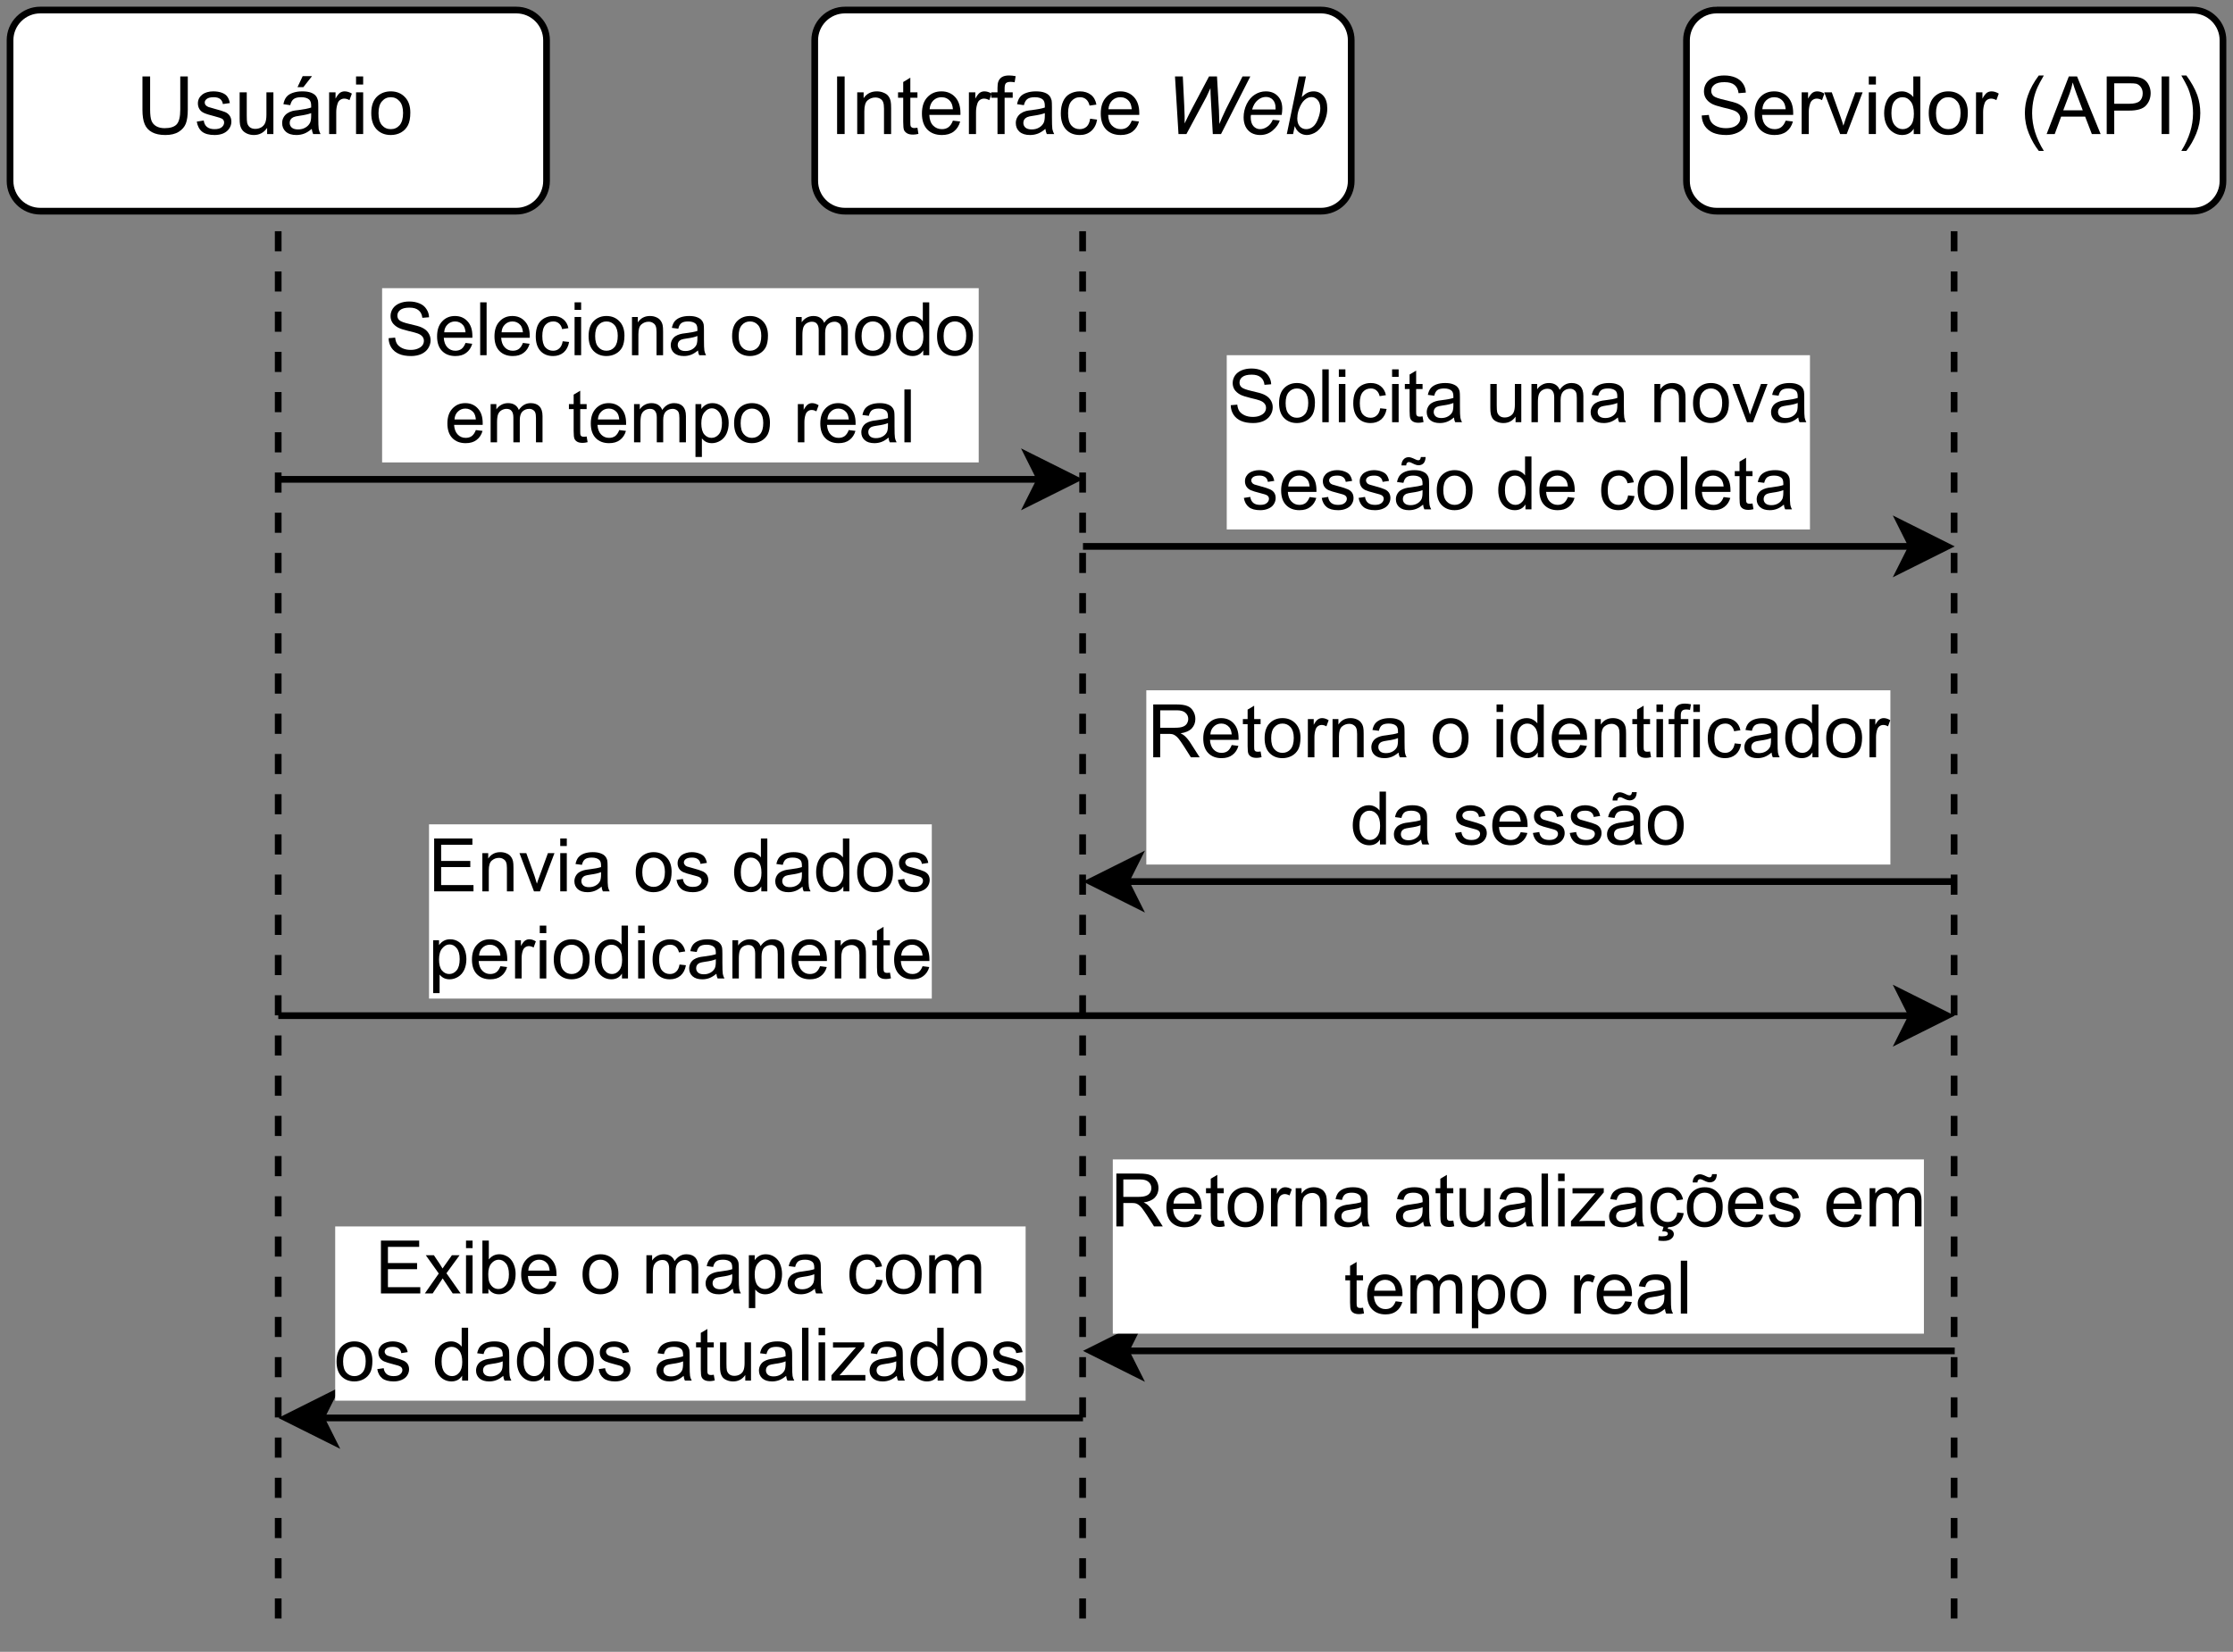 <?xml version="1.0" encoding="UTF-8" standalone="no"?>
<svg 
   width="250.08pt"
   height="185.04pt"
   viewBox="0 0 250.08 185.04"
   version="1.1"
   id="svg697"
   xmlns:xlink="http://www.w3.org/1999/xlink"
   xmlns="http://www.w3.org/2000/svg"
   xmlns:svg="http://www.w3.org/2000/svg" content="%3Cmxfile%20host%3D%22app.diagrams.net%22%20modified%3D%222023-03-24T09%3A18%3A23.248Z%22%20agent%3D%225.0%20(X11%3B%20Linux%20x86_64)%20AppleWebKit%2F537.36%20(KHTML%2C%20like%20Gecko)%20Chrome%2F109.0.0.0%20Safari%2F537.36%22%20version%3D%2220.6.2%22%20etag%3D%227g2YRVuCDVEB4sO4jwh6%22%20type%3D%22google%22%3E%3Cdiagram%20id%3D%225OXWgLo-bzWYmlUMEK2b%22%3E7VnbctsgEP0az7QP6Vg3x3l0nKTNQ2cy9XTSPmJpbTFFQgXkS76%2BIIFu2InHVcZumhdHHJYF9hxWizLwpsnmM0NZ%2FJVGQAbuMNoMvJuB6zrDwJN%2FFLItkcD3S2DJcKSNamCGn8CM1GiOI%2BAtQ0EpEThrgyFNUwhFC0OM0XXbbEFJe9YMLcECZiEiNvqIIxGX6DgY1vgXwMvYzOwMdU%2BCjLEGeIwium5A3u3AmzJKRfmUbKZAVPBMXMpxd3t6q4UxSMUhA9xywAqRXO9tBmyFI8ok%2BmHycP9Rr1NszeYZzdMI1Hhn4F2vYyxglqFQ9a4l3RKLRUJ0t3YPTMBm7xKdauNSMUATEGwrTfSA4FLHyohFN9eNyGsobgTd0xjSXC8rx3U45IOOyO7oeFZ0rGhAGk2UomQrpSm0d1%2BHaihbcr9s%2B0M1PgWm%2BVNbFo2bTdPyZqtbXDD6qxKaso4QjysGyiVB1JGsQGwJosXyATFvBDXYEVSDMSBI4FV7xl2R1jM8UCwnrigdOW1K3asOWZzmLAQ9qinfjqPqHGlHXT9lECw%2FBe%2FVrg%2BSgm9J4TvPB1NvMHEYpic%2FJJ57skMSWJG5TwWwhdqtWtWIyMmusXxYqodHmBtMeq7gk0fQ908WwdEbSTP%2BmaUZb9RTmhlddRz5r5ZnLt%2BIFoIz04I%2F7kkL3TwxfjUpjC0pzIBAiGmKJExVOUkjapLpnJlUConiApKMFmFD5DkFhQRxjsPnRKTSKpbF74TgZSqxORWCJvtlcDacd8%2B%2F4x7L%2BfgFR%2F2RfmWTTgkOsVCc54n6TekK2axz4LyoRzxFewTF9YeAGvd%2Fsm%2BR1n1VH5z9nRcc9ce%2BmalB%2FzcQlFUnXt57U4EXkpDiitYVQaTsWko4%2Ft2xl3gu9ytsBRXwHSbGm5xKt4b%2Folq6ef1otbzeC8JxLLXcpitcaIWrJCBFwm2RZCBvLJGkNpGhh%2FNLDzqQF7Jm0cXPicrFYU8SsBztkUDtyBjSxYLDX8vEtWRiRLGgxXQ1%2B6PfOTUdF7z48DaRBo6TbQpOTb%2FRUp2dkMgRwU%2BoyDyX6vc6AKVCVY50JdiuTqrbYLmcPRfC99R1aGkb9KXbrqMeU5f9ae12g%2BdgCluUoaKA2aGdZmqrVFe03gVzZKIb9VQXW46OFoxs1h%2FBS%2FP6Xwne7R8%3D%3C%2Fdiagram%3E%3C%2Fmxfile%3E">
  <rect x="0" y="0" width="250.08" height="185.04" fill="#808080" stroke="none"/>
  <defs
     id="defs159">
    <g
       id="g154">
      <g
         id="glyph-0-0" />
      <g
         id="glyph-0-1">
        <path
           d="M 0.406 -2.078 L 1.203 -2.141 C 1.242 -1.816 1.332 -1.551 1.469 -1.344 C 1.613 -1.133 1.832 -0.969 2.125 -0.844 C 2.414 -0.719 2.742 -0.656 3.109 -0.656 C 3.441 -0.656 3.734 -0.703 3.984 -0.797 C 4.234 -0.898 4.414 -1.035 4.531 -1.203 C 4.656 -1.367 4.719 -1.551 4.719 -1.75 C 4.719 -1.957 4.656 -2.133 4.531 -2.281 C 4.414 -2.438 4.227 -2.562 3.969 -2.656 C 3.789 -2.727 3.406 -2.832 2.812 -2.969 C 2.219 -3.113 1.801 -3.25 1.562 -3.375 C 1.258 -3.539 1.031 -3.742 0.875 -3.984 C 0.727 -4.223 0.656 -4.488 0.656 -4.781 C 0.656 -5.113 0.742 -5.422 0.922 -5.703 C 1.109 -5.984 1.379 -6.195 1.734 -6.344 C 2.086 -6.488 2.484 -6.562 2.922 -6.562 C 3.398 -6.562 3.82 -6.484 4.188 -6.328 C 4.551 -6.172 4.832 -5.941 5.031 -5.641 C 5.227 -5.348 5.332 -5.016 5.344 -4.641 L 4.531 -4.578 C 4.488 -4.984 4.336 -5.289 4.078 -5.5 C 3.828 -5.707 3.453 -5.812 2.953 -5.812 C 2.441 -5.812 2.066 -5.719 1.828 -5.531 C 1.586 -5.344 1.469 -5.113 1.469 -4.844 C 1.469 -4.613 1.551 -4.422 1.719 -4.266 C 1.883 -4.117 2.312 -3.969 3 -3.812 C 3.695 -3.656 4.176 -3.52 4.438 -3.406 C 4.812 -3.227 5.086 -3.004 5.266 -2.734 C 5.453 -2.473 5.547 -2.172 5.547 -1.828 C 5.547 -1.484 5.445 -1.156 5.25 -0.844 C 5.051 -0.539 4.766 -0.305 4.391 -0.141 C 4.023 0.023 3.613 0.109 3.156 0.109 C 2.57 0.109 2.082 0.023 1.688 -0.141 C 1.289 -0.316 0.977 -0.57 0.75 -0.906 C 0.531 -1.25 0.414 -1.641 0.406 -2.078 Z M 0.406 -2.078 "
           id="path3" />
      </g>
      <g
         id="glyph-0-2">
        <path
           d="M 3.797 -1.5 L 4.609 -1.406 C 4.484 -0.926 4.242 -0.551 3.891 -0.281 C 3.547 -0.02 3.102 0.109 2.562 0.109 C 1.875 0.109 1.328 -0.098 0.922 -0.516 C 0.523 -0.941 0.328 -1.535 0.328 -2.297 C 0.328 -3.086 0.531 -3.695 0.938 -4.125 C 1.344 -4.562 1.867 -4.781 2.516 -4.781 C 3.141 -4.781 3.648 -4.566 4.047 -4.141 C 4.441 -3.711 4.641 -3.113 4.641 -2.344 C 4.641 -2.301 4.641 -2.234 4.641 -2.141 L 1.156 -2.141 C 1.176 -1.617 1.316 -1.223 1.578 -0.953 C 1.848 -0.68 2.176 -0.547 2.562 -0.547 C 2.852 -0.547 3.098 -0.617 3.297 -0.766 C 3.504 -0.922 3.672 -1.164 3.797 -1.5 Z M 1.188 -2.781 L 3.797 -2.781 C 3.766 -3.176 3.664 -3.473 3.5 -3.672 C 3.25 -3.973 2.922 -4.125 2.516 -4.125 C 2.16 -4.125 1.859 -4.004 1.609 -3.766 C 1.359 -3.523 1.219 -3.195 1.188 -2.781 Z M 1.188 -2.781 "
           id="path6" />
      </g>
      <g
         id="glyph-0-3">
        <path
           d="M 0.578 0 L 0.578 -4.672 L 1.297 -4.672 L 1.297 -3.969 C 1.484 -4.301 1.648 -4.52 1.797 -4.625 C 1.953 -4.727 2.125 -4.781 2.312 -4.781 C 2.582 -4.781 2.852 -4.695 3.125 -4.531 L 2.859 -3.797 C 2.66 -3.91 2.461 -3.969 2.266 -3.969 C 2.098 -3.969 1.941 -3.914 1.797 -3.812 C 1.66 -3.707 1.566 -3.562 1.516 -3.375 C 1.422 -3.094 1.375 -2.785 1.375 -2.453 L 1.375 0 Z M 0.578 0 "
           id="path9" />
      </g>
      <g
         id="glyph-0-4">
        <path
           d="M 1.891 0 L 0.109 -4.672 L 0.953 -4.672 L 1.953 -1.875 C 2.066 -1.57 2.164 -1.258 2.25 -0.938 C 2.32 -1.176 2.422 -1.473 2.547 -1.828 L 3.594 -4.672 L 4.406 -4.672 L 2.625 0 Z M 1.891 0 "
           id="path12" />
      </g>
      <g
         id="glyph-0-5">
        <path
           d="M 0.594 -5.547 L 0.594 -6.453 L 1.391 -6.453 L 1.391 -5.547 Z M 0.594 0 L 0.594 -4.672 L 1.391 -4.672 L 1.391 0 Z M 0.594 0 "
           id="path15" />
      </g>
      <g
         id="glyph-0-6">
        <path
           d="M 3.625 0 L 3.625 -0.594 C 3.332 -0.125 2.895 0.109 2.312 0.109 C 1.945 0.109 1.609 0.004 1.297 -0.203 C 0.984 -0.41 0.738 -0.695 0.562 -1.062 C 0.395 -1.426 0.312 -1.848 0.312 -2.328 C 0.312 -2.797 0.391 -3.219 0.547 -3.594 C 0.703 -3.977 0.93 -4.27 1.234 -4.469 C 1.547 -4.676 1.895 -4.781 2.281 -4.781 C 2.562 -4.781 2.812 -4.719 3.031 -4.594 C 3.258 -4.477 3.441 -4.328 3.578 -4.141 L 3.578 -6.453 L 4.359 -6.453 L 4.359 0 Z M 1.125 -2.328 C 1.125 -1.734 1.25 -1.285 1.5 -0.984 C 1.75 -0.691 2.047 -0.547 2.391 -0.547 C 2.742 -0.547 3.039 -0.688 3.281 -0.969 C 3.52 -1.25 3.641 -1.68 3.641 -2.266 C 3.641 -2.91 3.516 -3.379 3.266 -3.672 C 3.023 -3.973 2.723 -4.125 2.359 -4.125 C 2.004 -4.125 1.707 -3.977 1.469 -3.688 C 1.238 -3.406 1.125 -2.953 1.125 -2.328 Z M 1.125 -2.328 "
           id="path18" />
      </g>
      <g
         id="glyph-0-7">
        <path
           d="M 0.297 -2.344 C 0.297 -3.207 0.535 -3.848 1.016 -4.266 C 1.422 -4.609 1.91 -4.781 2.484 -4.781 C 3.129 -4.781 3.656 -4.566 4.062 -4.141 C 4.469 -3.723 4.672 -3.145 4.672 -2.406 C 4.672 -1.801 4.582 -1.328 4.406 -0.984 C 4.227 -0.641 3.969 -0.367 3.625 -0.172 C 3.281 0.016 2.898 0.109 2.484 0.109 C 1.836 0.109 1.312 -0.098 0.906 -0.516 C 0.5 -0.941 0.297 -1.551 0.297 -2.344 Z M 1.109 -2.344 C 1.109 -1.738 1.238 -1.285 1.5 -0.984 C 1.758 -0.691 2.086 -0.547 2.484 -0.547 C 2.879 -0.547 3.207 -0.691 3.469 -0.984 C 3.727 -1.285 3.859 -1.742 3.859 -2.359 C 3.859 -2.941 3.727 -3.379 3.469 -3.672 C 3.207 -3.973 2.879 -4.125 2.484 -4.125 C 2.086 -4.125 1.758 -3.973 1.5 -3.672 C 1.238 -3.379 1.109 -2.938 1.109 -2.344 Z M 1.109 -2.344 "
           id="path21" />
      </g>
      <g
         id="glyph-0-8" />
      <g
         id="glyph-0-9">
        <path
           d="M 2.109 1.891 C 1.672 1.336 1.301 0.691 1 -0.047 C 0.695 -0.785 0.547 -1.551 0.547 -2.344 C 0.547 -3.039 0.66 -3.707 0.891 -4.344 C 1.148 -5.082 1.555 -5.82 2.109 -6.562 L 2.672 -6.562 C 2.316 -5.945 2.082 -5.508 1.969 -5.25 C 1.789 -4.852 1.648 -4.43 1.547 -3.984 C 1.422 -3.441 1.359 -2.891 1.359 -2.328 C 1.359 -0.922 1.797 0.484 2.672 1.891 Z M 2.109 1.891 "
           id="path25" />
      </g>
      <g
         id="glyph-0-10">
        <path
           d="M -0.016 0 L 2.469 -6.453 L 3.391 -6.453 L 6.031 0 L 5.047 0 L 4.297 -1.953 L 1.609 -1.953 L 0.891 0 Z M 1.844 -2.656 L 4.031 -2.656 L 3.359 -4.438 C 3.16 -4.977 3.008 -5.426 2.906 -5.781 C 2.82 -5.363 2.707 -4.953 2.562 -4.547 Z M 1.844 -2.656 "
           id="path28" />
      </g>
      <g
         id="glyph-0-11">
        <path
           d="M 0.703 0 L 0.703 -6.453 L 3.125 -6.453 C 3.551 -6.453 3.879 -6.43 4.109 -6.391 C 4.43 -6.336 4.695 -6.238 4.906 -6.094 C 5.125 -5.945 5.297 -5.738 5.422 -5.469 C 5.555 -5.195 5.625 -4.906 5.625 -4.594 C 5.625 -4.039 5.445 -3.57 5.094 -3.188 C 4.75 -2.812 4.117 -2.625 3.203 -2.625 L 1.547 -2.625 L 1.547 0 Z M 1.547 -3.391 L 3.219 -3.391 C 3.77 -3.391 4.16 -3.488 4.391 -3.688 C 4.617 -3.895 4.734 -4.188 4.734 -4.562 C 4.734 -4.832 4.664 -5.062 4.531 -5.25 C 4.395 -5.445 4.219 -5.578 4 -5.641 C 3.852 -5.672 3.586 -5.688 3.203 -5.688 L 1.547 -5.688 Z M 1.547 -3.391 "
           id="path31" />
      </g>
      <g
         id="glyph-0-12">
        <path
           d="M 0.844 0 L 0.844 -6.453 L 1.688 -6.453 L 1.688 0 Z M 0.844 0 "
           id="path34" />
      </g>
      <g
         id="glyph-0-13">
        <path
           d="M 1.109 1.891 L 0.547 1.891 C 1.422 0.484 1.859 -0.922 1.859 -2.328 C 1.859 -2.879 1.797 -3.426 1.672 -3.969 C 1.566 -4.414 1.426 -4.844 1.25 -5.25 C 1.133 -5.508 0.898 -5.945 0.547 -6.562 L 1.109 -6.562 C 1.66 -5.82 2.07 -5.082 2.344 -4.344 C 2.562 -3.707 2.672 -3.039 2.672 -2.344 C 2.672 -1.551 2.52 -0.785 2.219 -0.047 C 1.914 0.691 1.547 1.336 1.109 1.891 Z M 1.109 1.891 "
           id="path37" />
      </g>
      <g
         id="glyph-0-14">
        <path
           d="M 4.938 -6.453 L 5.781 -6.453 L 5.781 -2.719 C 5.781 -2.07 5.707 -1.555 5.562 -1.172 C 5.414 -0.797 5.148 -0.488 4.766 -0.25 C 4.379 -0.008 3.879 0.109 3.266 0.109 C 2.66 0.109 2.164 0.004 1.781 -0.203 C 1.395 -0.41 1.117 -0.711 0.953 -1.109 C 0.785 -1.504 0.703 -2.039 0.703 -2.719 L 0.703 -6.453 L 1.562 -6.453 L 1.562 -2.734 C 1.562 -2.172 1.613 -1.754 1.719 -1.484 C 1.82 -1.223 2 -1.02 2.25 -0.875 C 2.508 -0.727 2.82 -0.656 3.188 -0.656 C 3.812 -0.656 4.258 -0.797 4.531 -1.078 C 4.801 -1.367 4.938 -1.922 4.938 -2.734 Z M 4.938 -6.453 "
           id="path40" />
      </g>
      <g
         id="glyph-0-15">
        <path
           d="M 0.281 -1.391 L 1.062 -1.516 C 1.102 -1.203 1.223 -0.961 1.422 -0.797 C 1.629 -0.629 1.91 -0.547 2.266 -0.547 C 2.629 -0.547 2.898 -0.617 3.078 -0.766 C 3.254 -0.91 3.344 -1.086 3.344 -1.297 C 3.344 -1.473 3.266 -1.613 3.109 -1.719 C 3.004 -1.781 2.734 -1.867 2.297 -1.984 C 1.723 -2.129 1.32 -2.254 1.094 -2.359 C 0.863 -2.461 0.691 -2.609 0.578 -2.797 C 0.461 -2.992 0.406 -3.207 0.406 -3.438 C 0.406 -3.645 0.453 -3.836 0.547 -4.016 C 0.648 -4.191 0.781 -4.336 0.938 -4.453 C 1.062 -4.547 1.227 -4.625 1.438 -4.688 C 1.656 -4.75 1.883 -4.781 2.125 -4.781 C 2.5 -4.781 2.82 -4.727 3.094 -4.625 C 3.375 -4.52 3.578 -4.375 3.703 -4.188 C 3.836 -4.008 3.93 -3.77 3.984 -3.469 L 3.203 -3.359 C 3.172 -3.598 3.07 -3.785 2.906 -3.922 C 2.738 -4.055 2.5 -4.125 2.188 -4.125 C 1.82 -4.125 1.562 -4.062 1.406 -3.938 C 1.25 -3.82 1.172 -3.688 1.172 -3.531 C 1.172 -3.426 1.203 -3.332 1.266 -3.25 C 1.336 -3.164 1.441 -3.094 1.578 -3.031 C 1.648 -3.008 1.883 -2.941 2.281 -2.828 C 2.832 -2.68 3.219 -2.562 3.438 -2.469 C 3.664 -2.375 3.844 -2.234 3.969 -2.047 C 4.094 -1.867 4.156 -1.645 4.156 -1.375 C 4.156 -1.113 4.078 -0.863 3.922 -0.625 C 3.773 -0.395 3.555 -0.211 3.266 -0.078 C 2.973 0.047 2.645 0.109 2.281 0.109 C 1.664 0.109 1.195 -0.016 0.875 -0.266 C 0.562 -0.523 0.363 -0.898 0.281 -1.391 Z M 0.281 -1.391 "
           id="path43" />
      </g>
      <g
         id="glyph-0-16">
        <path
           d="M 3.656 0 L 3.656 -0.688 C 3.289 -0.156 2.797 0.109 2.172 0.109 C 1.898 0.109 1.645 0.055 1.406 -0.047 C 1.164 -0.16 0.988 -0.297 0.875 -0.453 C 0.758 -0.609 0.676 -0.801 0.625 -1.031 C 0.594 -1.188 0.578 -1.438 0.578 -1.781 L 0.578 -4.672 L 1.375 -4.672 L 1.375 -2.078 C 1.375 -1.672 1.391 -1.395 1.422 -1.25 C 1.473 -1.039 1.578 -0.875 1.734 -0.75 C 1.898 -0.633 2.098 -0.578 2.328 -0.578 C 2.566 -0.578 2.789 -0.633 3 -0.75 C 3.207 -0.875 3.352 -1.039 3.438 -1.25 C 3.531 -1.469 3.578 -1.773 3.578 -2.172 L 3.578 -4.672 L 4.359 -4.672 L 4.359 0 Z M 3.656 0 "
           id="path46" />
      </g>
      <g
         id="glyph-0-17">
        <path
           d="M 3.641 -0.578 C 3.348 -0.328 3.066 -0.148 2.797 -0.047 C 2.523 0.055 2.234 0.109 1.922 0.109 C 1.41 0.109 1.016 -0.016 0.734 -0.266 C 0.461 -0.516 0.328 -0.836 0.328 -1.234 C 0.328 -1.461 0.379 -1.672 0.484 -1.859 C 0.586 -2.047 0.723 -2.195 0.891 -2.312 C 1.055 -2.426 1.25 -2.516 1.469 -2.578 C 1.613 -2.617 1.848 -2.656 2.172 -2.688 C 2.805 -2.77 3.273 -2.863 3.578 -2.969 C 3.578 -3.07 3.578 -3.141 3.578 -3.172 C 3.578 -3.492 3.504 -3.723 3.359 -3.859 C 3.16 -4.035 2.859 -4.125 2.453 -4.125 C 2.078 -4.125 1.801 -4.055 1.625 -3.922 C 1.445 -3.797 1.316 -3.566 1.234 -3.234 L 0.469 -3.344 C 0.531 -3.676 0.641 -3.941 0.797 -4.141 C 0.961 -4.348 1.195 -4.504 1.5 -4.609 C 1.812 -4.723 2.172 -4.781 2.578 -4.781 C 2.973 -4.781 3.297 -4.734 3.547 -4.641 C 3.797 -4.547 3.977 -4.426 4.094 -4.281 C 4.207 -4.145 4.289 -3.969 4.344 -3.75 C 4.363 -3.613 4.375 -3.367 4.375 -3.016 L 4.375 -1.953 C 4.375 -1.223 4.391 -0.758 4.422 -0.562 C 4.461 -0.363 4.531 -0.176 4.625 0 L 3.797 0 C 3.723 -0.164 3.672 -0.359 3.641 -0.578 Z M 3.578 -2.344 C 3.285 -2.227 2.852 -2.129 2.281 -2.047 C 1.957 -2.004 1.727 -1.953 1.594 -1.891 C 1.457 -1.828 1.352 -1.738 1.281 -1.625 C 1.207 -1.52 1.172 -1.395 1.172 -1.25 C 1.172 -1.039 1.25 -0.863 1.406 -0.719 C 1.57 -0.582 1.805 -0.516 2.109 -0.516 C 2.422 -0.516 2.691 -0.582 2.922 -0.719 C 3.16 -0.852 3.336 -1.035 3.453 -1.266 C 3.535 -1.441 3.578 -1.707 3.578 -2.062 Z M 2.047 -5.25 L 2.625 -6.484 L 3.672 -6.484 L 2.703 -5.25 Z M 2.047 -5.25 "
           id="path49" />
      </g>
      <g
         id="glyph-0-18">
        <path
           d="M 0.594 0 L 0.594 -4.672 L 1.312 -4.672 L 1.312 -4.016 C 1.656 -4.523 2.148 -4.781 2.797 -4.781 C 3.078 -4.781 3.332 -4.727 3.562 -4.625 C 3.801 -4.531 3.977 -4.398 4.094 -4.234 C 4.219 -4.066 4.301 -3.867 4.344 -3.641 C 4.375 -3.492 4.391 -3.238 4.391 -2.875 L 4.391 0 L 3.594 0 L 3.594 -2.844 C 3.594 -3.164 3.562 -3.406 3.5 -3.562 C 3.445 -3.727 3.336 -3.859 3.172 -3.953 C 3.016 -4.047 2.832 -4.094 2.625 -4.094 C 2.289 -4.094 2 -3.984 1.75 -3.766 C 1.508 -3.555 1.391 -3.148 1.391 -2.547 L 1.391 0 Z M 0.594 0 "
           id="path52" />
      </g>
      <g
         id="glyph-0-19">
        <path
           d="M 2.328 -0.703 L 2.438 -0.016 C 2.219 0.035 2.02 0.062 1.844 0.062 C 1.551 0.062 1.328 0.016 1.172 -0.078 C 1.016 -0.172 0.898 -0.289 0.828 -0.438 C 0.766 -0.582 0.734 -0.895 0.734 -1.375 L 0.734 -4.062 L 0.156 -4.062 L 0.156 -4.672 L 0.734 -4.672 L 0.734 -5.828 L 1.531 -6.312 L 1.531 -4.672 L 2.328 -4.672 L 2.328 -4.062 L 1.531 -4.062 L 1.531 -1.328 C 1.531 -1.098 1.539 -0.953 1.562 -0.891 C 1.594 -0.828 1.641 -0.773 1.703 -0.734 C 1.766 -0.691 1.859 -0.672 1.984 -0.672 C 2.066 -0.672 2.18 -0.68 2.328 -0.703 Z M 2.328 -0.703 "
           id="path55" />
      </g>
      <g
         id="glyph-0-20">
        <path
           d="M 0.781 0 L 0.781 -4.062 L 0.078 -4.062 L 0.078 -4.672 L 0.781 -4.672 L 0.781 -5.172 C 0.781 -5.484 0.812 -5.719 0.875 -5.875 C 0.945 -6.082 1.078 -6.25 1.266 -6.375 C 1.461 -6.5 1.734 -6.562 2.078 -6.562 C 2.297 -6.562 2.539 -6.535 2.812 -6.484 L 2.703 -5.797 C 2.535 -5.828 2.379 -5.844 2.234 -5.844 C 1.992 -5.844 1.82 -5.789 1.719 -5.688 C 1.625 -5.582 1.578 -5.391 1.578 -5.109 L 1.578 -4.672 L 2.484 -4.672 L 2.484 -4.062 L 1.578 -4.062 L 1.578 0 Z M 0.781 0 "
           id="path58" />
      </g>
      <g
         id="glyph-0-21">
        <path
           d="M 3.641 -0.578 C 3.348 -0.328 3.066 -0.148 2.797 -0.047 C 2.523 0.055 2.234 0.109 1.922 0.109 C 1.41 0.109 1.016 -0.016 0.734 -0.266 C 0.461 -0.516 0.328 -0.836 0.328 -1.234 C 0.328 -1.461 0.379 -1.672 0.484 -1.859 C 0.586 -2.047 0.723 -2.195 0.891 -2.312 C 1.055 -2.426 1.25 -2.516 1.469 -2.578 C 1.613 -2.617 1.848 -2.656 2.172 -2.688 C 2.805 -2.77 3.273 -2.863 3.578 -2.969 C 3.578 -3.07 3.578 -3.141 3.578 -3.172 C 3.578 -3.492 3.504 -3.723 3.359 -3.859 C 3.16 -4.035 2.859 -4.125 2.453 -4.125 C 2.078 -4.125 1.801 -4.055 1.625 -3.922 C 1.445 -3.797 1.316 -3.566 1.234 -3.234 L 0.469 -3.344 C 0.531 -3.676 0.641 -3.941 0.797 -4.141 C 0.961 -4.348 1.195 -4.504 1.5 -4.609 C 1.812 -4.723 2.172 -4.781 2.578 -4.781 C 2.973 -4.781 3.297 -4.734 3.547 -4.641 C 3.797 -4.547 3.977 -4.426 4.094 -4.281 C 4.207 -4.145 4.289 -3.969 4.344 -3.75 C 4.363 -3.613 4.375 -3.367 4.375 -3.016 L 4.375 -1.953 C 4.375 -1.223 4.391 -0.758 4.422 -0.562 C 4.461 -0.363 4.531 -0.176 4.625 0 L 3.797 0 C 3.723 -0.164 3.672 -0.359 3.641 -0.578 Z M 3.578 -2.344 C 3.285 -2.227 2.852 -2.129 2.281 -2.047 C 1.957 -2.004 1.727 -1.953 1.594 -1.891 C 1.457 -1.828 1.352 -1.738 1.281 -1.625 C 1.207 -1.52 1.172 -1.395 1.172 -1.25 C 1.172 -1.039 1.25 -0.863 1.406 -0.719 C 1.57 -0.582 1.805 -0.516 2.109 -0.516 C 2.422 -0.516 2.691 -0.582 2.922 -0.719 C 3.16 -0.852 3.336 -1.035 3.453 -1.266 C 3.535 -1.441 3.578 -1.707 3.578 -2.062 Z M 3.578 -2.344 "
           id="path61" />
      </g>
      <g
         id="glyph-0-22">
        <path
           d="M 3.641 -1.719 L 4.422 -1.609 C 4.336 -1.078 4.117 -0.656 3.766 -0.344 C 3.422 -0.039 2.992 0.109 2.484 0.109 C 1.836 0.109 1.32 -0.098 0.938 -0.516 C 0.551 -0.941 0.359 -1.539 0.359 -2.312 C 0.359 -2.82 0.441 -3.266 0.609 -3.641 C 0.773 -4.023 1.023 -4.312 1.359 -4.5 C 1.703 -4.688 2.078 -4.781 2.484 -4.781 C 2.992 -4.781 3.41 -4.648 3.734 -4.391 C 4.055 -4.141 4.258 -3.773 4.344 -3.297 L 3.578 -3.188 C 3.504 -3.5 3.375 -3.734 3.188 -3.891 C 3 -4.047 2.773 -4.125 2.516 -4.125 C 2.117 -4.125 1.797 -3.977 1.547 -3.688 C 1.297 -3.406 1.172 -2.957 1.172 -2.344 C 1.172 -1.719 1.289 -1.258 1.531 -0.969 C 1.77 -0.688 2.082 -0.547 2.469 -0.547 C 2.781 -0.547 3.039 -0.641 3.25 -0.828 C 3.457 -1.023 3.586 -1.32 3.641 -1.719 Z M 3.641 -1.719 "
           id="path64" />
      </g>
      <g
         id="glyph-1-0" />
      <g
         id="glyph-1-1">
        <path
           d="M 1.516 0 L 1.125 -6.453 L 2 -6.453 L 2.156 -3.266 C 2.164 -3.109 2.18 -2.691 2.203 -2.016 C 2.203 -1.828 2.203 -1.695 2.203 -1.625 C 2.203 -1.57 2.203 -1.426 2.203 -1.188 C 2.555 -1.926 2.812 -2.441 2.969 -2.734 L 4.938 -6.453 L 5.828 -6.453 L 6.047 -2.688 C 6.066 -2.25 6.082 -1.727 6.094 -1.125 C 6.145 -1.27 6.238 -1.492 6.375 -1.797 C 6.594 -2.273 6.75 -2.613 6.844 -2.812 L 8.688 -6.453 L 9.562 -6.453 L 6.281 0 L 5.359 0 L 5.141 -3.906 C 5.117 -4.238 5.102 -4.648 5.094 -5.141 C 4.914 -4.734 4.77 -4.414 4.656 -4.188 L 2.406 0 Z M 1.516 0 "
           id="path68" />
      </g>
      <g
         id="glyph-1-2">
        <path
           d="M 3.734 -1.594 L 4.516 -1.516 C 4.398 -1.129 4.141 -0.758 3.734 -0.406 C 3.336 -0.062 2.863 0.109 2.312 0.109 C 1.957 0.109 1.633 0.031 1.344 -0.125 C 1.062 -0.289 0.844 -0.523 0.688 -0.828 C 0.539 -1.141 0.469 -1.488 0.469 -1.875 C 0.469 -2.383 0.582 -2.879 0.812 -3.359 C 1.051 -3.836 1.359 -4.191 1.734 -4.422 C 2.109 -4.66 2.516 -4.781 2.953 -4.781 C 3.516 -4.781 3.961 -4.602 4.297 -4.25 C 4.629 -3.906 4.797 -3.438 4.797 -2.844 C 4.797 -2.613 4.773 -2.379 4.734 -2.141 L 1.297 -2.141 C 1.273 -2.047 1.266 -1.961 1.266 -1.891 C 1.266 -1.453 1.363 -1.117 1.562 -0.891 C 1.77 -0.66 2.02 -0.547 2.312 -0.547 C 2.582 -0.547 2.848 -0.633 3.109 -0.812 C 3.379 -0.988 3.586 -1.25 3.734 -1.594 Z M 1.422 -2.75 L 4.047 -2.75 C 4.047 -2.832 4.047 -2.891 4.047 -2.922 C 4.047 -3.316 3.945 -3.617 3.75 -3.828 C 3.551 -4.047 3.289 -4.156 2.969 -4.156 C 2.633 -4.156 2.328 -4.035 2.047 -3.797 C 1.766 -3.566 1.555 -3.219 1.422 -2.75 Z M 1.422 -2.75 "
           id="path71" />
      </g>
      <g
         id="glyph-1-3">
        <path
           d="M 0.297 0 L 1.641 -6.453 L 2.438 -6.453 L 1.969 -4.141 C 2.219 -4.379 2.441 -4.547 2.641 -4.641 C 2.848 -4.734 3.066 -4.781 3.297 -4.781 C 3.734 -4.781 4.098 -4.613 4.391 -4.281 C 4.68 -3.957 4.828 -3.488 4.828 -2.875 C 4.828 -2.457 4.766 -2.078 4.641 -1.734 C 4.523 -1.391 4.379 -1.098 4.203 -0.859 C 4.035 -0.629 3.859 -0.441 3.672 -0.297 C 3.492 -0.16 3.305 -0.062 3.109 0 C 2.91 0.07 2.723 0.109 2.547 0.109 C 2.242 0.109 1.973 0.023 1.734 -0.141 C 1.492 -0.305 1.312 -0.555 1.188 -0.891 L 1 0 Z M 1.484 -1.922 L 1.469 -1.766 C 1.469 -1.367 1.562 -1.066 1.75 -0.859 C 1.945 -0.648 2.188 -0.547 2.469 -0.547 C 2.75 -0.547 3.004 -0.641 3.234 -0.828 C 3.473 -1.023 3.664 -1.332 3.812 -1.75 C 3.969 -2.164 4.047 -2.547 4.047 -2.891 C 4.047 -3.285 3.945 -3.594 3.75 -3.812 C 3.562 -4.031 3.332 -4.141 3.062 -4.141 C 2.77 -4.141 2.504 -4.023 2.266 -3.797 C 2.023 -3.578 1.82 -3.238 1.656 -2.781 C 1.539 -2.438 1.484 -2.148 1.484 -1.922 Z M 1.484 -1.922 "
           id="path74" />
      </g>
      <g
         id="glyph-2-0" />
      <g
         id="glyph-2-1">
        <path
           d="M 0.375 -1.906 L 1.109 -1.969 C 1.141 -1.664 1.219 -1.422 1.344 -1.234 C 1.477 -1.047 1.68 -0.891 1.953 -0.766 C 2.223 -0.648 2.523 -0.594 2.859 -0.594 C 3.16 -0.594 3.422 -0.641 3.641 -0.734 C 3.867 -0.828 4.039 -0.945 4.156 -1.094 C 4.27 -1.25 4.328 -1.422 4.328 -1.609 C 4.328 -1.797 4.27 -1.957 4.156 -2.094 C 4.051 -2.227 3.875 -2.344 3.625 -2.438 C 3.469 -2.5 3.117 -2.594 2.578 -2.719 C 2.035 -2.852 1.656 -2.977 1.438 -3.094 C 1.156 -3.25 0.941 -3.438 0.797 -3.656 C 0.66 -3.875 0.594 -4.117 0.594 -4.391 C 0.594 -4.68 0.676 -4.957 0.844 -5.219 C 1.02 -5.477 1.27 -5.676 1.594 -5.812 C 1.914 -5.945 2.281 -6.016 2.688 -6.016 C 3.125 -6.016 3.508 -5.941 3.844 -5.797 C 4.176 -5.66 4.43 -5.453 4.609 -5.172 C 4.797 -4.898 4.895 -4.594 4.906 -4.25 L 4.156 -4.188 C 4.113 -4.562 3.973 -4.844 3.734 -5.031 C 3.504 -5.227 3.164 -5.328 2.719 -5.328 C 2.238 -5.328 1.891 -5.238 1.672 -5.062 C 1.461 -4.895 1.359 -4.688 1.359 -4.438 C 1.359 -4.227 1.43 -4.055 1.578 -3.922 C 1.734 -3.773 2.129 -3.629 2.766 -3.484 C 3.398 -3.348 3.836 -3.223 4.078 -3.109 C 4.422 -2.953 4.672 -2.75 4.828 -2.5 C 4.992 -2.258 5.078 -1.984 5.078 -1.672 C 5.078 -1.359 4.988 -1.062 4.812 -0.781 C 4.633 -0.5 4.375 -0.281 4.031 -0.125 C 3.695 0.02 3.316 0.094 2.891 0.094 C 2.359 0.094 1.91 0.016 1.547 -0.141 C 1.18 -0.297 0.895 -0.531 0.688 -0.844 C 0.488 -1.156 0.383 -1.508 0.375 -1.906 Z M 0.375 -1.906 "
           id="path78" />
      </g>
      <g
         id="glyph-2-2">
        <path
           d="M 3.484 -1.375 L 4.234 -1.281 C 4.109 -0.844 3.883 -0.504 3.562 -0.266 C 3.25 -0.023 2.844 0.094 2.344 0.094 C 1.719 0.094 1.219 -0.098 0.844 -0.484 C 0.477 -0.867 0.297 -1.41 0.297 -2.109 C 0.297 -2.828 0.484 -3.383 0.859 -3.781 C 1.234 -4.188 1.711 -4.391 2.297 -4.391 C 2.879 -4.391 3.348 -4.191 3.703 -3.797 C 4.066 -3.41 4.25 -2.863 4.25 -2.156 C 4.25 -2.113 4.25 -2.047 4.25 -1.953 L 1.047 -1.953 C 1.078 -1.484 1.211 -1.125 1.453 -0.875 C 1.691 -0.625 1.988 -0.5 2.344 -0.5 C 2.613 -0.5 2.844 -0.566 3.031 -0.703 C 3.219 -0.848 3.367 -1.07 3.484 -1.375 Z M 1.094 -2.562 L 3.484 -2.562 C 3.453 -2.914 3.363 -3.18 3.219 -3.359 C 2.977 -3.641 2.676 -3.781 2.312 -3.781 C 1.977 -3.781 1.695 -3.664 1.469 -3.438 C 1.238 -3.219 1.113 -2.926 1.094 -2.562 Z M 1.094 -2.562 "
           id="path81" />
      </g>
      <g
         id="glyph-2-3">
        <path
           d="M 0.531 0 L 0.531 -5.922 L 1.25 -5.922 L 1.25 0 Z M 0.531 0 "
           id="path84" />
      </g>
      <g
         id="glyph-2-4">
        <path
           d="M 3.344 -1.562 L 4.062 -1.484 C 3.977 -0.984 3.773 -0.594 3.453 -0.312 C 3.129 -0.039 2.734 0.094 2.266 0.094 C 1.68 0.094 1.211 -0.094 0.859 -0.469 C 0.504 -0.852 0.328 -1.406 0.328 -2.125 C 0.328 -2.594 0.398 -3 0.547 -3.344 C 0.703 -3.688 0.938 -3.945 1.25 -4.125 C 1.562 -4.301 1.906 -4.391 2.281 -4.391 C 2.738 -4.391 3.113 -4.27 3.406 -4.031 C 3.707 -3.789 3.898 -3.457 3.984 -3.031 L 3.281 -2.922 C 3.219 -3.203 3.098 -3.414 2.922 -3.562 C 2.754 -3.707 2.547 -3.781 2.297 -3.781 C 1.93 -3.781 1.633 -3.648 1.406 -3.391 C 1.176 -3.129 1.062 -2.711 1.062 -2.141 C 1.062 -1.566 1.172 -1.148 1.391 -0.891 C 1.617 -0.629 1.91 -0.5 2.266 -0.5 C 2.547 -0.5 2.781 -0.586 2.969 -0.766 C 3.164 -0.941 3.289 -1.207 3.344 -1.562 Z M 3.344 -1.562 "
           id="path87" />
      </g>
      <g
         id="glyph-2-5">
        <path
           d="M 0.547 -5.078 L 0.547 -5.922 L 1.281 -5.922 L 1.281 -5.078 Z M 0.547 0 L 0.547 -4.281 L 1.281 -4.281 L 1.281 0 Z M 0.547 0 "
           id="path90" />
      </g>
      <g
         id="glyph-2-6">
        <path
           d="M 0.281 -2.141 C 0.281 -2.93 0.5 -3.52 0.938 -3.906 C 1.301 -4.227 1.75 -4.391 2.281 -4.391 C 2.875 -4.391 3.359 -4.191 3.734 -3.797 C 4.109 -3.41 4.297 -2.879 4.297 -2.203 C 4.297 -1.648 4.211 -1.211 4.047 -0.891 C 3.879 -0.578 3.633 -0.332 3.312 -0.156 C 3 0.008 2.656 0.094 2.281 0.094 C 1.688 0.094 1.203 -0.098 0.828 -0.484 C 0.461 -0.867 0.281 -1.422 0.281 -2.141 Z M 1.016 -2.141 C 1.016 -1.586 1.133 -1.176 1.375 -0.906 C 1.613 -0.633 1.914 -0.5 2.281 -0.5 C 2.645 -0.5 2.945 -0.633 3.188 -0.906 C 3.426 -1.188 3.547 -1.609 3.547 -2.172 C 3.547 -2.703 3.426 -3.102 3.188 -3.375 C 2.945 -3.645 2.645 -3.781 2.281 -3.781 C 1.914 -3.781 1.613 -3.645 1.375 -3.375 C 1.133 -3.102 1.016 -2.691 1.016 -2.141 Z M 1.016 -2.141 "
           id="path93" />
      </g>
      <g
         id="glyph-2-7">
        <path
           d="M 0.547 0 L 0.547 -4.281 L 1.203 -4.281 L 1.203 -3.672 C 1.516 -4.148 1.969 -4.391 2.562 -4.391 C 2.82 -4.391 3.055 -4.344 3.266 -4.25 C 3.484 -4.156 3.645 -4.031 3.75 -3.875 C 3.863 -3.727 3.941 -3.551 3.984 -3.344 C 4.016 -3.207 4.031 -2.973 4.031 -2.641 L 4.031 0 L 3.297 0 L 3.297 -2.609 C 3.297 -2.898 3.266 -3.117 3.203 -3.266 C 3.148 -3.41 3.051 -3.523 2.906 -3.609 C 2.77 -3.703 2.602 -3.75 2.406 -3.75 C 2.102 -3.75 1.836 -3.648 1.609 -3.453 C 1.379 -3.266 1.266 -2.895 1.266 -2.344 L 1.266 0 Z M 0.547 0 "
           id="path96" />
      </g>
      <g
         id="glyph-2-8">
        <path
           d="M 3.344 -0.531 C 3.07 -0.301 2.812 -0.141 2.562 -0.047 C 2.312 0.047 2.047 0.094 1.766 0.094 C 1.297 0.094 0.93 -0.02 0.672 -0.25 C 0.422 -0.477 0.297 -0.77 0.297 -1.125 C 0.297 -1.332 0.344 -1.523 0.438 -1.703 C 0.531 -1.879 0.656 -2.02 0.812 -2.125 C 0.969 -2.227 1.145 -2.305 1.344 -2.359 C 1.477 -2.398 1.691 -2.438 1.984 -2.469 C 2.566 -2.539 3 -2.625 3.281 -2.719 C 3.281 -2.82 3.281 -2.883 3.281 -2.906 C 3.281 -3.207 3.211 -3.414 3.078 -3.531 C 2.891 -3.695 2.613 -3.781 2.25 -3.781 C 1.906 -3.781 1.648 -3.719 1.484 -3.594 C 1.328 -3.477 1.211 -3.27 1.141 -2.969 L 0.422 -3.062 C 0.484 -3.363 0.586 -3.609 0.734 -3.797 C 0.891 -3.984 1.102 -4.129 1.375 -4.234 C 1.656 -4.336 1.984 -4.391 2.359 -4.391 C 2.723 -4.391 3.02 -4.344 3.25 -4.25 C 3.477 -4.164 3.645 -4.055 3.75 -3.922 C 3.863 -3.797 3.941 -3.633 3.984 -3.438 C 4.004 -3.312 4.016 -3.086 4.016 -2.766 L 4.016 -1.797 C 4.016 -1.117 4.031 -0.691 4.062 -0.516 C 4.094 -0.336 4.156 -0.164 4.25 0 L 3.484 0 C 3.41 -0.145 3.363 -0.32 3.344 -0.531 Z M 3.281 -2.156 C 3.02 -2.039 2.625 -1.945 2.094 -1.875 C 1.789 -1.832 1.578 -1.785 1.453 -1.734 C 1.336 -1.68 1.242 -1.602 1.172 -1.5 C 1.109 -1.395 1.078 -1.281 1.078 -1.156 C 1.078 -0.957 1.148 -0.789 1.297 -0.656 C 1.441 -0.531 1.656 -0.469 1.938 -0.469 C 2.219 -0.469 2.469 -0.531 2.688 -0.656 C 2.906 -0.781 3.066 -0.945 3.172 -1.156 C 3.242 -1.32 3.281 -1.566 3.281 -1.891 Z M 3.281 -2.156 "
           id="path99" />
      </g>
      <g
         id="glyph-2-9" />
      <g
         id="glyph-2-10">
        <path
           d="M 0.547 0 L 0.547 -4.281 L 1.188 -4.281 L 1.188 -3.688 C 1.32 -3.895 1.5 -4.062 1.719 -4.188 C 1.945 -4.32 2.207 -4.391 2.5 -4.391 C 2.812 -4.391 3.066 -4.32 3.266 -4.188 C 3.473 -4.051 3.617 -3.863 3.703 -3.625 C 4.047 -4.133 4.488 -4.391 5.031 -4.391 C 5.457 -4.391 5.785 -4.27 6.016 -4.031 C 6.242 -3.789 6.359 -3.426 6.359 -2.938 L 6.359 0 L 5.625 0 L 5.625 -2.703 C 5.625 -2.992 5.598 -3.203 5.547 -3.328 C 5.504 -3.453 5.422 -3.551 5.297 -3.625 C 5.18 -3.707 5.039 -3.75 4.875 -3.75 C 4.57 -3.75 4.316 -3.648 4.109 -3.453 C 3.91 -3.254 3.812 -2.93 3.812 -2.484 L 3.812 0 L 3.094 0 L 3.094 -2.781 C 3.094 -3.102 3.031 -3.344 2.906 -3.5 C 2.789 -3.664 2.598 -3.75 2.328 -3.75 C 2.129 -3.75 1.941 -3.695 1.766 -3.594 C 1.586 -3.488 1.457 -3.332 1.375 -3.125 C 1.301 -2.914 1.266 -2.613 1.266 -2.219 L 1.266 0 Z M 0.547 0 "
           id="path103" />
      </g>
      <g
         id="glyph-2-11">
        <path
           d="M 3.328 0 L 3.328 -0.547 C 3.055 -0.117 2.656 0.094 2.125 0.094 C 1.781 0.094 1.461 0 1.172 -0.188 C 0.891 -0.375 0.672 -0.633 0.516 -0.969 C 0.359 -1.312 0.281 -1.703 0.281 -2.141 C 0.281 -2.566 0.348 -2.953 0.484 -3.297 C 0.629 -3.648 0.844 -3.922 1.125 -4.109 C 1.414 -4.297 1.738 -4.391 2.094 -4.391 C 2.352 -4.391 2.582 -4.332 2.781 -4.219 C 2.988 -4.113 3.156 -3.973 3.281 -3.797 L 3.281 -5.922 L 4 -5.922 L 4 0 Z M 1.031 -2.141 C 1.031 -1.586 1.145 -1.176 1.375 -0.906 C 1.602 -0.633 1.879 -0.5 2.203 -0.5 C 2.516 -0.5 2.781 -0.629 3 -0.891 C 3.227 -1.148 3.344 -1.547 3.344 -2.078 C 3.344 -2.66 3.227 -3.086 3 -3.359 C 2.77 -3.641 2.488 -3.781 2.156 -3.781 C 1.832 -3.781 1.562 -3.645 1.344 -3.375 C 1.133 -3.113 1.031 -2.703 1.031 -2.141 Z M 1.031 -2.141 "
           id="path106" />
      </g>
      <g
         id="glyph-2-12">
        <path
           d="M 2.125 -0.656 L 2.234 -0.016 C 2.023 0.035 1.844 0.062 1.688 0.062 C 1.426 0.062 1.223 0.02 1.078 -0.062 C 0.93 -0.145 0.828 -0.254 0.766 -0.391 C 0.703 -0.523 0.672 -0.812 0.672 -1.25 L 0.672 -3.719 L 0.141 -3.719 L 0.141 -4.281 L 0.672 -4.281 L 0.672 -5.344 L 1.406 -5.781 L 1.406 -4.281 L 2.125 -4.281 L 2.125 -3.719 L 1.406 -3.719 L 1.406 -1.219 C 1.406 -1.008 1.414 -0.875 1.438 -0.812 C 1.469 -0.75 1.508 -0.703 1.562 -0.672 C 1.625 -0.641 1.707 -0.625 1.812 -0.625 C 1.895 -0.625 2 -0.633 2.125 -0.656 Z M 2.125 -0.656 "
           id="path109" />
      </g>
      <g
         id="glyph-2-13">
        <path
           d="M 0.547 1.641 L 0.547 -4.281 L 1.203 -4.281 L 1.203 -3.734 C 1.359 -3.953 1.535 -4.113 1.734 -4.219 C 1.93 -4.332 2.172 -4.391 2.453 -4.391 C 2.816 -4.391 3.141 -4.289 3.422 -4.094 C 3.703 -3.906 3.91 -3.641 4.047 -3.297 C 4.191 -2.953 4.266 -2.578 4.266 -2.172 C 4.266 -1.734 4.188 -1.336 4.031 -0.984 C 3.875 -0.641 3.645 -0.375 3.344 -0.188 C 3.039 0 2.723 0.094 2.391 0.094 C 2.148 0.094 1.93 0.047 1.734 -0.047 C 1.547 -0.148 1.391 -0.281 1.266 -0.438 L 1.266 1.641 Z M 1.203 -2.125 C 1.203 -1.57 1.312 -1.16 1.531 -0.891 C 1.758 -0.629 2.031 -0.5 2.344 -0.5 C 2.664 -0.5 2.941 -0.633 3.172 -0.906 C 3.398 -1.176 3.516 -1.598 3.516 -2.172 C 3.516 -2.723 3.398 -3.133 3.172 -3.406 C 2.953 -3.676 2.688 -3.812 2.375 -3.812 C 2.07 -3.812 1.801 -3.664 1.562 -3.375 C 1.32 -3.094 1.203 -2.676 1.203 -2.125 Z M 1.203 -2.125 "
           id="path112" />
      </g>
      <g
         id="glyph-2-14">
        <path
           d="M 0.531 0 L 0.531 -4.281 L 1.188 -4.281 L 1.188 -3.641 C 1.352 -3.941 1.504 -4.141 1.641 -4.234 C 1.785 -4.336 1.945 -4.391 2.125 -4.391 C 2.363 -4.391 2.609 -4.312 2.859 -4.156 L 2.609 -3.469 C 2.43 -3.57 2.254 -3.625 2.078 -3.625 C 1.922 -3.625 1.781 -3.578 1.656 -3.484 C 1.531 -3.391 1.441 -3.258 1.391 -3.094 C 1.305 -2.832 1.266 -2.551 1.266 -2.25 L 1.266 0 Z M 0.531 0 "
           id="path115" />
      </g>
      <g
         id="glyph-2-15">
        <path
           d="M 3.359 0 L 3.359 -0.625 C 3.023 -0.145 2.57 0.094 2 0.094 C 1.738 0.094 1.5 0.047 1.281 -0.047 C 1.062 -0.141 0.898 -0.258 0.797 -0.406 C 0.691 -0.562 0.617 -0.742 0.578 -0.953 C 0.547 -1.098 0.531 -1.32 0.531 -1.625 L 0.531 -4.281 L 1.25 -4.281 L 1.25 -1.906 C 1.25 -1.531 1.266 -1.273 1.297 -1.141 C 1.348 -0.953 1.445 -0.801 1.594 -0.688 C 1.738 -0.582 1.922 -0.531 2.141 -0.531 C 2.359 -0.531 2.562 -0.582 2.75 -0.688 C 2.945 -0.801 3.082 -0.953 3.156 -1.141 C 3.238 -1.336 3.281 -1.617 3.281 -1.984 L 3.281 -4.281 L 4 -4.281 L 4 0 Z M 3.359 0 "
           id="path118" />
      </g>
      <g
         id="glyph-2-16">
        <path
           d="M 1.734 0 L 0.109 -4.281 L 0.875 -4.281 L 1.797 -1.719 C 1.891 -1.438 1.977 -1.148 2.062 -0.859 C 2.125 -1.078 2.219 -1.348 2.344 -1.672 L 3.297 -4.281 L 4.031 -4.281 L 2.406 0 Z M 1.734 0 "
           id="path121" />
      </g>
      <g
         id="glyph-2-17">
        <path
           d="M 0.25 -1.281 L 0.969 -1.391 C 1.008 -1.098 1.125 -0.875 1.312 -0.719 C 1.5 -0.57 1.754 -0.5 2.078 -0.5 C 2.41 -0.5 2.656 -0.566 2.812 -0.703 C 2.977 -0.836 3.062 -1 3.062 -1.188 C 3.062 -1.344 2.992 -1.469 2.859 -1.562 C 2.754 -1.633 2.504 -1.719 2.109 -1.812 C 1.578 -1.945 1.207 -2.062 1 -2.156 C 0.789 -2.258 0.633 -2.395 0.531 -2.562 C 0.426 -2.738 0.375 -2.93 0.375 -3.141 C 0.375 -3.336 0.414 -3.516 0.5 -3.672 C 0.594 -3.836 0.711 -3.973 0.859 -4.078 C 0.973 -4.16 1.129 -4.234 1.328 -4.297 C 1.523 -4.359 1.734 -4.391 1.953 -4.391 C 2.285 -4.391 2.578 -4.336 2.828 -4.234 C 3.086 -4.141 3.273 -4.008 3.391 -3.844 C 3.516 -3.676 3.602 -3.457 3.656 -3.188 L 2.938 -3.078 C 2.906 -3.305 2.812 -3.477 2.656 -3.594 C 2.5 -3.719 2.281 -3.781 2 -3.781 C 1.664 -3.781 1.426 -3.723 1.281 -3.609 C 1.145 -3.504 1.078 -3.379 1.078 -3.234 C 1.078 -3.141 1.109 -3.055 1.172 -2.984 C 1.223 -2.898 1.312 -2.832 1.438 -2.781 C 1.508 -2.758 1.727 -2.695 2.094 -2.594 C 2.602 -2.457 2.957 -2.344 3.156 -2.25 C 3.363 -2.164 3.523 -2.039 3.641 -1.875 C 3.754 -1.707 3.812 -1.504 3.812 -1.266 C 3.812 -1.016 3.738 -0.781 3.594 -0.562 C 3.457 -0.352 3.254 -0.191 2.984 -0.078 C 2.723 0.035 2.426 0.094 2.094 0.094 C 1.531 0.094 1.102 -0.02 0.812 -0.25 C 0.52 -0.477 0.332 -0.82 0.25 -1.281 Z M 0.25 -1.281 "
           id="path124" />
      </g>
      <g
         id="glyph-2-18">
        <path
           d="M 3.344 -0.531 C 3.07 -0.301 2.812 -0.141 2.562 -0.047 C 2.312 0.047 2.047 0.094 1.766 0.094 C 1.297 0.094 0.93 -0.02 0.672 -0.25 C 0.422 -0.477 0.297 -0.77 0.297 -1.125 C 0.297 -1.332 0.344 -1.523 0.438 -1.703 C 0.531 -1.879 0.656 -2.02 0.812 -2.125 C 0.969 -2.227 1.145 -2.305 1.344 -2.359 C 1.477 -2.398 1.691 -2.438 1.984 -2.469 C 2.566 -2.539 3 -2.625 3.281 -2.719 C 3.281 -2.82 3.281 -2.883 3.281 -2.906 C 3.281 -3.207 3.211 -3.414 3.078 -3.531 C 2.891 -3.695 2.613 -3.781 2.25 -3.781 C 1.906 -3.781 1.648 -3.719 1.484 -3.594 C 1.328 -3.477 1.211 -3.27 1.141 -2.969 L 0.422 -3.062 C 0.484 -3.363 0.586 -3.609 0.734 -3.797 C 0.891 -3.984 1.102 -4.129 1.375 -4.234 C 1.656 -4.336 1.984 -4.391 2.359 -4.391 C 2.723 -4.391 3.02 -4.344 3.25 -4.25 C 3.477 -4.164 3.645 -4.055 3.75 -3.922 C 3.863 -3.797 3.941 -3.633 3.984 -3.438 C 4.004 -3.312 4.016 -3.086 4.016 -2.766 L 4.016 -1.797 C 4.016 -1.117 4.031 -0.691 4.062 -0.516 C 4.094 -0.336 4.156 -0.164 4.25 0 L 3.484 0 C 3.41 -0.145 3.363 -0.32 3.344 -0.531 Z M 3.281 -2.156 C 3.02 -2.039 2.625 -1.945 2.094 -1.875 C 1.789 -1.832 1.578 -1.785 1.453 -1.734 C 1.336 -1.68 1.242 -1.602 1.172 -1.5 C 1.109 -1.395 1.078 -1.281 1.078 -1.156 C 1.078 -0.957 1.148 -0.789 1.297 -0.656 C 1.441 -0.531 1.656 -0.469 1.938 -0.469 C 2.219 -0.469 2.469 -0.531 2.688 -0.656 C 2.906 -0.781 3.066 -0.945 3.172 -1.156 C 3.242 -1.32 3.281 -1.566 3.281 -1.891 Z M 0.922 -4.922 C 0.922 -5.203 1 -5.426 1.156 -5.594 C 1.301 -5.758 1.492 -5.844 1.734 -5.844 C 1.898 -5.844 2.129 -5.77 2.422 -5.625 C 2.578 -5.539 2.703 -5.5 2.797 -5.5 C 2.879 -5.5 2.941 -5.52 2.984 -5.562 C 3.035 -5.613 3.07 -5.711 3.094 -5.859 L 3.625 -5.859 C 3.613 -5.547 3.535 -5.312 3.391 -5.156 C 3.242 -5.008 3.055 -4.938 2.828 -4.938 C 2.66 -4.938 2.438 -5.008 2.156 -5.156 C 1.977 -5.25 1.848 -5.297 1.766 -5.297 C 1.672 -5.297 1.598 -5.266 1.547 -5.203 C 1.484 -5.141 1.453 -5.047 1.453 -4.922 Z M 0.922 -4.922 "
           id="path127" />
      </g>
      <g
         id="glyph-2-19">
        <path
           d="M 0.656 0 L 0.656 -5.922 L 3.266 -5.922 C 3.797 -5.922 4.195 -5.863 4.469 -5.75 C 4.75 -5.645 4.969 -5.457 5.125 -5.188 C 5.289 -4.926 5.375 -4.629 5.375 -4.297 C 5.375 -3.879 5.238 -3.523 4.969 -3.234 C 4.695 -2.953 4.281 -2.77 3.719 -2.688 C 3.926 -2.594 4.082 -2.492 4.188 -2.391 C 4.414 -2.18 4.629 -1.922 4.828 -1.609 L 5.859 0 L 4.875 0 L 4.094 -1.234 C 3.863 -1.586 3.676 -1.859 3.531 -2.047 C 3.383 -2.234 3.25 -2.363 3.125 -2.438 C 3.008 -2.52 2.895 -2.57 2.781 -2.594 C 2.688 -2.613 2.539 -2.625 2.344 -2.625 L 1.438 -2.625 L 1.438 0 Z M 1.438 -3.312 L 3.109 -3.312 C 3.473 -3.312 3.754 -3.348 3.953 -3.422 C 4.16 -3.492 4.316 -3.609 4.422 -3.766 C 4.523 -3.93 4.578 -4.109 4.578 -4.297 C 4.578 -4.578 4.473 -4.805 4.266 -4.984 C 4.066 -5.172 3.75 -5.266 3.312 -5.266 L 1.438 -5.266 Z M 1.438 -3.312 "
           id="path130" />
      </g>
      <g
         id="glyph-2-20">
        <path
           d="M 0.719 0 L 0.719 -3.719 L 0.078 -3.719 L 0.078 -4.281 L 0.719 -4.281 L 0.719 -4.75 C 0.719 -5.031 0.742 -5.242 0.797 -5.391 C 0.867 -5.578 0.988 -5.727 1.156 -5.844 C 1.332 -5.957 1.582 -6.016 1.906 -6.016 C 2.113 -6.016 2.336 -5.988 2.578 -5.938 L 2.469 -5.312 C 2.32 -5.344 2.18 -5.359 2.047 -5.359 C 1.828 -5.359 1.672 -5.305 1.578 -5.203 C 1.484 -5.109 1.438 -4.938 1.438 -4.688 L 1.438 -4.281 L 2.281 -4.281 L 2.281 -3.719 L 1.438 -3.719 L 1.438 0 Z M 0.719 0 "
           id="path133" />
      </g>
      <g
         id="glyph-2-21">
        <path
           d="M 0.656 0 L 0.656 -5.922 L 4.938 -5.922 L 4.938 -5.219 L 1.438 -5.219 L 1.438 -3.406 L 4.703 -3.406 L 4.703 -2.719 L 1.438 -2.719 L 1.438 -0.703 L 5.062 -0.703 L 5.062 0 Z M 0.656 0 "
           id="path136" />
      </g>
      <g
         id="glyph-2-22">
        <path
           d="M 0.156 0 L 0.156 -0.594 L 2.891 -3.719 C 2.578 -3.707 2.305 -3.703 2.078 -3.703 L 0.328 -3.703 L 0.328 -4.281 L 3.828 -4.281 L 3.828 -3.812 L 1.5 -1.078 L 1.062 -0.594 C 1.383 -0.613 1.688 -0.625 1.969 -0.625 L 3.953 -0.625 L 3.953 0 Z M 0.156 0 "
           id="path139" />
      </g>
      <g
         id="glyph-2-23">
        <path
           d="M 3.344 -1.562 L 4.062 -1.484 C 3.977 -0.984 3.773 -0.594 3.453 -0.312 C 3.129 -0.039 2.734 0.094 2.266 0.094 C 1.68 0.094 1.211 -0.094 0.859 -0.469 C 0.504 -0.852 0.328 -1.406 0.328 -2.125 C 0.328 -2.594 0.398 -3 0.547 -3.344 C 0.703 -3.688 0.938 -3.945 1.25 -4.125 C 1.562 -4.301 1.906 -4.391 2.281 -4.391 C 2.738 -4.391 3.113 -4.27 3.406 -4.031 C 3.707 -3.789 3.898 -3.457 3.984 -3.031 L 3.281 -2.922 C 3.219 -3.203 3.098 -3.414 2.922 -3.562 C 2.754 -3.707 2.547 -3.781 2.297 -3.781 C 1.93 -3.781 1.633 -3.648 1.406 -3.391 C 1.176 -3.129 1.062 -2.711 1.062 -2.141 C 1.062 -1.566 1.172 -1.148 1.391 -0.891 C 1.617 -0.629 1.91 -0.5 2.266 -0.5 C 2.547 -0.5 2.781 -0.586 2.969 -0.766 C 3.164 -0.941 3.289 -1.207 3.344 -1.562 Z M 1.656 0.547 L 1.859 -0.172 L 2.406 -0.172 L 2.266 0.266 C 2.492 0.285 2.664 0.352 2.781 0.469 C 2.895 0.582 2.953 0.711 2.953 0.859 C 2.953 1.055 2.852 1.234 2.656 1.391 C 2.469 1.547 2.18 1.625 1.797 1.625 C 1.578 1.625 1.383 1.609 1.219 1.578 L 1.25 1.094 C 1.426 1.102 1.555 1.109 1.641 1.109 C 1.891 1.109 2.066 1.078 2.172 1.016 C 2.242 0.961 2.281 0.895 2.281 0.812 C 2.281 0.758 2.266 0.711 2.234 0.672 C 2.203 0.641 2.145 0.609 2.062 0.578 C 1.977 0.555 1.844 0.547 1.656 0.547 Z M 1.656 0.547 "
           id="path142" />
      </g>
      <g
         id="glyph-2-24">
        <path
           d="M 0.281 -2.141 C 0.281 -2.93 0.5 -3.52 0.938 -3.906 C 1.301 -4.227 1.75 -4.391 2.281 -4.391 C 2.875 -4.391 3.359 -4.191 3.734 -3.797 C 4.109 -3.41 4.297 -2.879 4.297 -2.203 C 4.297 -1.648 4.211 -1.211 4.047 -0.891 C 3.879 -0.578 3.633 -0.332 3.312 -0.156 C 3 0.008 2.656 0.094 2.281 0.094 C 1.688 0.094 1.203 -0.098 0.828 -0.484 C 0.461 -0.867 0.281 -1.422 0.281 -2.141 Z M 1.016 -2.141 C 1.016 -1.586 1.133 -1.176 1.375 -0.906 C 1.613 -0.633 1.914 -0.5 2.281 -0.5 C 2.645 -0.5 2.945 -0.633 3.188 -0.906 C 3.426 -1.188 3.547 -1.609 3.547 -2.172 C 3.547 -2.703 3.426 -3.102 3.188 -3.375 C 2.945 -3.645 2.645 -3.781 2.281 -3.781 C 1.914 -3.781 1.613 -3.645 1.375 -3.375 C 1.133 -3.102 1.016 -2.691 1.016 -2.141 Z M 0.938 -4.922 C 0.938 -5.203 1.016 -5.426 1.172 -5.594 C 1.316 -5.758 1.508 -5.844 1.75 -5.844 C 1.914 -5.844 2.145 -5.77 2.438 -5.625 C 2.594 -5.539 2.719 -5.5 2.812 -5.5 C 2.895 -5.5 2.957 -5.52 3 -5.562 C 3.051 -5.613 3.086 -5.711 3.109 -5.859 L 3.641 -5.859 C 3.629 -5.547 3.551 -5.312 3.406 -5.156 C 3.258 -5.008 3.07 -4.938 2.844 -4.938 C 2.676 -4.938 2.453 -5.008 2.172 -5.156 C 1.992 -5.25 1.863 -5.297 1.781 -5.297 C 1.688 -5.297 1.613 -5.266 1.562 -5.203 C 1.5 -5.141 1.469 -5.047 1.469 -4.922 Z M 0.938 -4.922 "
           id="path145" />
      </g>
      <g
         id="glyph-2-25">
        <path
           d="M 0.062 0 L 1.625 -2.234 L 0.172 -4.281 L 1.078 -4.281 L 1.75 -3.281 C 1.863 -3.094 1.961 -2.93 2.047 -2.797 C 2.16 -2.973 2.27 -3.129 2.375 -3.266 L 3.094 -4.281 L 3.953 -4.281 L 2.484 -2.266 L 4.078 0 L 3.188 0 L 2.297 -1.328 L 2.062 -1.688 L 0.938 0 Z M 0.062 0 "
           id="path148" />
      </g>
      <g
         id="glyph-2-26">
        <path
           d="M 1.219 0 L 0.547 0 L 0.547 -5.922 L 1.266 -5.922 L 1.266 -3.812 C 1.578 -4.195 1.969 -4.391 2.438 -4.391 C 2.707 -4.391 2.957 -4.332 3.188 -4.219 C 3.426 -4.113 3.617 -3.961 3.766 -3.766 C 3.922 -3.578 4.039 -3.348 4.125 -3.078 C 4.219 -2.805 4.266 -2.516 4.266 -2.203 C 4.266 -1.473 4.082 -0.906 3.719 -0.5 C 3.352 -0.102 2.914 0.094 2.406 0.094 C 1.895 0.094 1.5 -0.113 1.219 -0.531 Z M 1.203 -2.172 C 1.203 -1.66 1.273 -1.289 1.422 -1.062 C 1.648 -0.688 1.957 -0.5 2.344 -0.5 C 2.664 -0.5 2.941 -0.633 3.172 -0.906 C 3.398 -1.188 3.516 -1.598 3.516 -2.141 C 3.516 -2.703 3.398 -3.113 3.172 -3.375 C 2.953 -3.645 2.688 -3.781 2.375 -3.781 C 2.062 -3.781 1.785 -3.641 1.547 -3.359 C 1.316 -3.086 1.203 -2.691 1.203 -2.172 Z M 1.203 -2.172 "
           id="path151" />
      </g>
    </g>
    <clipPath
       id="clip-0">
      <path
         clip-rule="nonzero"
         d="M 184 0 L 250 0 L 250 28 L 184 28 Z M 184 0 "
         id="path156" />
    </clipPath>
  </defs>
  <path
     fill-rule="nonzero"
     fill="rgb(100%, 100%, 100%)"
     fill-opacity="1"
     d="M 192.191 1.125 L 245.496 1.125 C 245.945 1.125 246.375 1.211 246.789 1.383 C 247.203 1.555 247.566 1.801 247.883 2.117 C 248.199 2.434 248.445 2.797 248.617 3.211 C 248.789 3.625 248.875 4.055 248.875 4.504 L 248.875 20.27 C 248.875 20.719 248.789 21.148 248.617 21.562 C 248.445 21.977 248.199 22.344 247.883 22.66 C 247.566 22.977 247.203 23.219 246.789 23.391 C 246.375 23.562 245.945 23.648 245.496 23.648 L 192.191 23.648 C 191.746 23.648 191.312 23.562 190.898 23.391 C 190.484 23.219 190.121 22.977 189.805 22.66 C 189.488 22.344 189.242 21.977 189.07 21.562 C 188.898 21.148 188.812 20.719 188.812 20.27 L 188.812 4.504 C 188.812 4.055 188.898 3.625 189.07 3.211 C 189.242 2.797 189.488 2.434 189.805 2.117 C 190.121 1.801 190.484 1.555 190.898 1.383 C 191.312 1.211 191.746 1.125 192.191 1.125 Z M 192.191 1.125 "
     id="path161" />
  <g
     clip-path="url(#clip-0)"
     id="g165">
    <path
       fill="none"
       stroke-width="1"
       stroke-linecap="butt"
       stroke-linejoin="miter"
       stroke="#000000"
       stroke-opacity="1"
       stroke-miterlimit="4"
       d="m 255.499,0.999 h 71.002 c 0.598,0 1.171,0.114 1.722,0.343 0.552,0.229 1.035,0.557 1.457,0.978 0.421,0.421 0.749,0.905 0.978,1.457 0.229,0.552 0.343,1.124 0.343,1.722 v 21 c 0,0.598 -0.114,1.171 -0.343,1.722 -0.229,0.552 -0.557,1.041 -0.978,1.462 -0.421,0.421 -0.905,0.744 -1.457,0.973 -0.552,0.229 -1.124,0.343 -1.722,0.343 h -71.002 c -0.593,0 -1.171,-0.114 -1.722,-0.343 -0.552,-0.229 -1.035,-0.552 -1.457,-0.973 -0.421,-0.421 -0.749,-0.911 -0.978,-1.462 -0.229,-0.552 -0.343,-1.124 -0.343,-1.722 V 5.499 c 0,-0.598 0.114,-1.171 0.343,-1.722 0.229,-0.552 0.557,-1.035 0.978,-1.457 0.421,-0.421 0.905,-0.749 1.457,-0.978 0.552,-0.229 1.129,-0.343 1.722,-0.343 z m 0,0"
       transform="matrix(0.751,0,0,0.751,0.375,0.375)"
       id="path163" />
  </g>
  <g
     fill="#000000"
     fill-opacity="1"
     id="g195">
    <use
       xlink:href="#glyph-0-1"
       x="190.175"
       y="15.015"
       id="use167" />
    <use
       xlink:href="#glyph-0-2"
       x="196.183"
       y="15.015"
       id="use169" />
    <use
       xlink:href="#glyph-0-3"
       x="201.194"
       y="15.015"
       id="use171" />
    <use
       xlink:href="#glyph-0-4"
       x="204.194"
       y="15.015"
       id="use173" />
    <use
       xlink:href="#glyph-0-5"
       x="208.698"
       y="15.015"
       id="use175" />
    <use
       xlink:href="#glyph-0-6"
       x="210.7"
       y="15.015"
       id="use177" />
    <use
       xlink:href="#glyph-0-7"
       x="215.71"
       y="15.015"
       id="use179" />
    <use
       xlink:href="#glyph-0-3"
       x="220.721"
       y="15.015"
       id="use181" />
    <use
       xlink:href="#glyph-0-8"
       x="223.721"
       y="15.015"
       id="use183" />
    <use
       xlink:href="#glyph-0-9"
       x="226.224"
       y="15.015"
       id="use185" />
    <use
       xlink:href="#glyph-0-10"
       x="229.224"
       y="15.015"
       id="use187" />
    <use
       xlink:href="#glyph-0-11"
       x="235.233"
       y="15.015"
       id="use189" />
    <use
       xlink:href="#glyph-0-12"
       x="241.242"
       y="15.015"
       id="use191" />
    <use
       xlink:href="#glyph-0-13"
       x="243.745"
       y="15.015"
       id="use193" />
  </g>
  <path
     fill-rule="nonzero"
     fill="rgb(0%, 0%, 0%)"
     fill-opacity="1"
     d="M 218.469 181.305 L 218.469 179.055 L 219.219 179.055 L 219.219 181.305 M 218.469 176.801 L 218.469 174.551 L 219.219 174.551 L 219.219 176.801 M 218.469 172.297 L 218.469 170.047 L 219.219 170.047 L 219.219 172.297 M 218.469 167.793 L 218.469 165.539 L 219.219 165.539 L 219.219 167.793 M 218.469 163.289 L 218.469 161.035 L 219.219 161.035 L 219.219 163.289 M 218.469 158.785 L 218.469 156.531 L 219.219 156.531 L 219.219 158.785 M 218.469 154.277 L 218.469 152.027 L 219.219 152.027 L 219.219 154.277 M 218.469 149.773 L 218.469 147.523 L 219.219 147.523 L 219.219 149.773 M 218.469 145.27 L 218.469 143.02 L 219.219 143.02 L 219.219 145.27 M 218.469 140.766 L 218.469 138.512 L 219.219 138.512 L 219.219 140.766 M 218.469 136.262 L 218.469 134.008 L 219.219 134.008 L 219.219 136.262 M 218.469 131.758 L 218.469 129.504 L 219.219 129.504 L 219.219 131.758 M 218.469 127.254 L 218.469 125 L 219.219 125 L 219.219 127.254 M 218.469 122.746 L 218.469 120.496 L 219.219 120.496 L 219.219 122.746 M 218.469 118.242 L 218.469 115.992 L 219.219 115.992 L 219.219 118.242 M 218.469 113.738 L 218.469 111.488 L 219.219 111.488 L 219.219 113.738 M 218.469 109.234 L 218.469 106.98 L 219.219 106.98 L 219.219 109.234 M 218.469 104.73 L 218.469 102.477 L 219.219 102.477 L 219.219 104.73 M 218.469 100.227 L 218.469 97.973 L 219.219 97.973 L 219.219 100.227 M 218.469 95.723 L 218.469 93.469 L 219.219 93.469 L 219.219 95.723 M 218.469 91.215 L 218.469 88.965 L 219.219 88.965 L 219.219 91.215 M 218.469 86.711 L 218.469 84.461 L 219.219 84.461 L 219.219 86.711 M 218.469 82.207 L 218.469 79.953 L 219.219 79.953 L 219.219 82.207 M 218.469 77.703 L 218.469 75.449 L 219.219 75.449 L 219.219 77.703 M 218.469 73.199 L 218.469 70.945 L 219.219 70.945 L 219.219 73.199 M 218.469 68.695 L 218.469 66.441 L 219.219 66.441 L 219.219 68.695 M 218.469 64.188 L 218.469 61.938 L 219.219 61.938 L 219.219 64.188 M 218.469 59.684 L 218.469 57.434 L 219.219 57.434 L 219.219 59.684 M 218.469 55.18 L 218.469 52.93 L 219.219 52.93 L 219.219 55.18 M 218.469 50.676 L 218.469 48.422 L 219.219 48.422 L 219.219 50.676 M 218.469 46.172 L 218.469 43.918 L 219.219 43.918 L 219.219 46.172 M 218.469 41.668 L 218.469 39.414 L 219.219 39.414 L 219.219 41.668 M 218.469 37.164 L 218.469 34.91 L 219.219 34.91 L 219.219 37.164 M 218.469 32.656 L 218.469 30.406 L 219.219 30.406 L 219.219 32.656 M 218.469 28.152 L 218.469 25.902 L 219.219 25.902 L 219.219 28.152 "
     id="path197" />
  <path
     fill-rule="nonzero"
     fill="rgb(100%, 100%, 100%)"
     fill-opacity="1"
     stroke-width="1"
     stroke-linecap="butt"
     stroke-linejoin="miter"
     stroke="rgb(0%, 0%, 0%)"
     stroke-opacity="1"
     stroke-miterlimit="4"
     d="M 5.499 0.999 L 76.501 0.999 C 77.094 0.999 77.672 1.113 78.223 1.342 C 78.775 1.571 79.259 1.899 79.68 2.32 C 80.102 2.742 80.429 3.225 80.658 3.777 C 80.887 4.329 81.002 4.901 81.002 5.499 L 81.002 26.499 C 81.002 27.097 80.887 27.67 80.658 28.221 C 80.429 28.773 80.102 29.262 79.68 29.683 C 79.259 30.105 78.775 30.427 78.223 30.656 C 77.672 30.885 77.094 31 76.501 31 L 5.499 31 C 4.901 31 4.329 30.885 3.777 30.656 C 3.225 30.427 2.742 30.105 2.32 29.683 C 1.899 29.262 1.571 28.773 1.342 28.221 C 1.113 27.67 0.999 27.097 0.999 26.499 L 0.999 5.499 C 0.999 4.901 1.113 4.329 1.342 3.777 C 1.571 3.225 1.899 2.742 2.32 2.32 C 2.742 1.899 3.225 1.571 3.777 1.342 C 4.329 1.113 4.901 0.999 5.499 0.999 Z M 5.499 0.999 "
     transform="matrix(0.751, 0, 0, 0.751, 0.375, 0.375)"
     id="path199" />
  <g
     fill="#000000"
     fill-opacity="1"
     id="g215">
    <use
       xlink:href="#glyph-0-14"
       x="15.25"
       y="15.015"
       id="use201" />
    <use
       xlink:href="#glyph-0-15"
       x="21.756"
       y="15.015"
       id="use203" />
    <use
       xlink:href="#glyph-0-16"
       x="26.26"
       y="15.015"
       id="use205" />
    <use
       xlink:href="#glyph-0-17"
       x="31.271"
       y="15.015"
       id="use207" />
    <use
       xlink:href="#glyph-0-3"
       x="36.281"
       y="15.015"
       id="use209" />
    <use
       xlink:href="#glyph-0-5"
       x="39.281"
       y="15.015"
       id="use211" />
    <use
       xlink:href="#glyph-0-7"
       x="41.282"
       y="15.015"
       id="use213" />
  </g>
  <path
     fill-rule="nonzero"
     fill="rgb(100%, 100%, 100%)"
     fill-opacity="1"
     stroke-width="1"
     stroke-linecap="butt"
     stroke-linejoin="miter"
     stroke="rgb(0%, 0%, 0%)"
     stroke-opacity="1"
     stroke-miterlimit="4"
     d="M 125.499 0.999 L 196.501 0.999 C 197.099 0.999 197.671 1.113 198.223 1.342 C 198.774 1.571 199.258 1.899 199.68 2.32 C 200.106 2.742 200.429 3.225 200.658 3.777 C 200.887 4.329 201.001 4.901 201.001 5.499 L 201.001 26.499 C 201.001 27.097 200.887 27.67 200.658 28.221 C 200.429 28.773 200.106 29.262 199.68 29.683 C 199.258 30.105 198.774 30.427 198.223 30.656 C 197.671 30.885 197.099 31 196.501 31 L 125.499 31 C 124.906 31 124.328 30.885 123.777 30.656 C 123.225 30.427 122.741 30.105 122.32 29.683 C 121.898 29.262 121.571 28.773 121.342 28.221 C 121.113 27.67 120.998 27.097 120.998 26.499 L 120.998 5.499 C 120.998 4.901 121.113 4.329 121.342 3.777 C 121.571 3.225 121.898 2.742 122.32 2.32 C 122.741 1.899 123.225 1.571 123.777 1.342 C 124.328 1.113 124.906 0.999 125.499 0.999 Z M 125.499 0.999 "
     transform="matrix(0.751, 0, 0, 0.751, 0.375, 0.375)"
     id="path217" />
  <g
     fill="#000000"
     fill-opacity="1"
     id="g239">
    <use
       xlink:href="#glyph-0-12"
       x="92.905"
       y="15.015"
       id="use219" />
    <use
       xlink:href="#glyph-0-18"
       x="95.408"
       y="15.015"
       id="use221" />
    <use
       xlink:href="#glyph-0-19"
       x="100.419"
       y="15.015"
       id="use223" />
    <use
       xlink:href="#glyph-0-2"
       x="102.922"
       y="15.015"
       id="use225" />
    <use
       xlink:href="#glyph-0-3"
       x="107.932"
       y="15.015"
       id="use227" />
    <use
       xlink:href="#glyph-0-20"
       x="110.932"
       y="15.015"
       id="use229" />
    <use
       xlink:href="#glyph-0-21"
       x="113.435"
       y="15.015"
       id="use231" />
    <use
       xlink:href="#glyph-0-22"
       x="118.446"
       y="15.015"
       id="use233" />
    <use
       xlink:href="#glyph-0-2"
       x="122.95"
       y="15.015"
       id="use235" />
    <use
       xlink:href="#glyph-0-8"
       x="127.96"
       y="15.015"
       id="use237" />
  </g>
  <g
     fill="#000000"
     fill-opacity="1"
     id="g243">
    <use
       xlink:href="#glyph-1-1"
       x="130.466"
       y="15.015"
       id="use241" />
  </g>
  <g
     fill="#000000"
     fill-opacity="1"
     id="g249">
    <use
       xlink:href="#glyph-1-2"
       x="138.807"
       y="15.015"
       id="use245" />
    <use
       xlink:href="#glyph-1-3"
       x="143.817"
       y="15.015"
       id="use247" />
  </g>
  <path
     fill-rule="nonzero"
     fill="rgb(0%, 0%, 0%)"
     fill-opacity="1"
     d="M 30.781 181.305 L 30.781 179.055 L 31.531 179.055 L 31.531 181.305 M 30.781 176.801 L 30.781 174.551 L 31.531 174.551 L 31.531 176.801 M 30.781 172.297 L 30.781 170.047 L 31.531 170.047 L 31.531 172.297 M 30.781 167.793 L 30.781 165.539 L 31.531 165.539 L 31.531 167.793 M 30.781 163.289 L 30.781 161.035 L 31.531 161.035 L 31.531 163.289 M 30.781 158.785 L 30.781 156.531 L 31.531 156.531 L 31.531 158.785 M 30.781 154.277 L 30.781 152.027 L 31.531 152.027 L 31.531 154.277 M 30.781 149.773 L 30.781 147.523 L 31.531 147.523 L 31.531 149.773 M 30.781 145.27 L 30.781 143.02 L 31.531 143.02 L 31.531 145.27 M 30.781 140.766 L 30.781 138.512 L 31.531 138.512 L 31.531 140.766 M 30.781 136.262 L 30.781 134.008 L 31.531 134.008 L 31.531 136.262 M 30.781 131.758 L 30.781 129.504 L 31.531 129.504 L 31.531 131.758 M 30.781 127.254 L 30.781 125 L 31.531 125 L 31.531 127.254 M 30.781 122.746 L 30.781 120.496 L 31.531 120.496 L 31.531 122.746 M 30.781 118.242 L 30.781 115.992 L 31.531 115.992 L 31.531 118.242 M 30.781 113.738 L 30.781 111.488 L 31.531 111.488 L 31.531 113.738 M 30.781 109.234 L 30.781 106.98 L 31.531 106.98 L 31.531 109.234 M 30.781 104.73 L 30.781 102.477 L 31.531 102.477 L 31.531 104.73 M 30.781 100.227 L 30.781 97.973 L 31.531 97.973 L 31.531 100.227 M 30.781 95.723 L 30.781 93.469 L 31.531 93.469 L 31.531 95.723 M 30.781 91.215 L 30.781 88.965 L 31.531 88.965 L 31.531 91.215 M 30.781 86.711 L 30.781 84.461 L 31.531 84.461 L 31.531 86.711 M 30.781 82.207 L 30.781 79.953 L 31.531 79.953 L 31.531 82.207 M 30.781 77.703 L 30.781 75.449 L 31.531 75.449 L 31.531 77.703 M 30.781 73.199 L 30.781 70.945 L 31.531 70.945 L 31.531 73.199 M 30.781 68.695 L 30.781 66.441 L 31.531 66.441 L 31.531 68.695 M 30.781 64.188 L 30.781 61.938 L 31.531 61.938 L 31.531 64.188 M 30.781 59.684 L 30.781 57.434 L 31.531 57.434 L 31.531 59.684 M 30.781 55.18 L 30.781 52.93 L 31.531 52.93 L 31.531 55.18 M 30.781 50.676 L 30.781 48.422 L 31.531 48.422 L 31.531 50.676 M 30.781 46.172 L 30.781 43.918 L 31.531 43.918 L 31.531 46.172 M 30.781 41.668 L 30.781 39.414 L 31.531 39.414 L 31.531 41.668 M 30.781 37.164 L 30.781 34.91 L 31.531 34.91 L 31.531 37.164 M 30.781 32.656 L 30.781 30.406 L 31.531 30.406 L 31.531 32.656 M 30.781 28.152 L 30.781 25.902 L 31.531 25.902 L 31.531 28.152 "
     id="path251" />
  <path
     fill-rule="nonzero"
     fill="rgb(0%, 0%, 0%)"
     fill-opacity="1"
     d="M 120.871 181.305 L 120.871 179.055 L 121.621 179.055 L 121.621 181.305 M 120.871 176.801 L 120.871 174.551 L 121.621 174.551 L 121.621 176.801 M 120.871 172.297 L 120.871 170.047 L 121.621 170.047 L 121.621 172.297 M 120.871 167.793 L 120.871 165.539 L 121.621 165.539 L 121.621 167.793 M 120.871 163.289 L 120.871 161.035 L 121.621 161.035 L 121.621 163.289 M 120.871 158.785 L 120.871 156.531 L 121.621 156.531 L 121.621 158.785 M 120.871 154.277 L 120.871 152.027 L 121.621 152.027 L 121.621 154.277 M 120.871 149.773 L 120.871 147.523 L 121.621 147.523 L 121.621 149.773 M 120.871 145.27 L 120.871 143.02 L 121.621 143.02 L 121.621 145.27 M 120.871 140.766 L 120.871 138.512 L 121.621 138.512 L 121.621 140.766 M 120.871 136.262 L 120.871 134.008 L 121.621 134.008 L 121.621 136.262 M 120.871 131.758 L 120.871 129.504 L 121.621 129.504 L 121.621 131.758 M 120.871 127.254 L 120.871 125 L 121.621 125 L 121.621 127.254 M 120.871 122.746 L 120.871 120.496 L 121.621 120.496 L 121.621 122.746 M 120.871 118.242 L 120.871 115.992 L 121.621 115.992 L 121.621 118.242 M 120.871 113.738 L 120.871 111.488 L 121.621 111.488 L 121.621 113.738 M 120.871 109.234 L 120.871 106.98 L 121.621 106.98 L 121.621 109.234 M 120.871 104.73 L 120.871 102.477 L 121.621 102.477 L 121.621 104.73 M 120.871 100.227 L 120.871 97.973 L 121.621 97.973 L 121.621 100.227 M 120.871 95.723 L 120.871 93.469 L 121.621 93.469 L 121.621 95.723 M 120.871 91.215 L 120.871 88.965 L 121.621 88.965 L 121.621 91.215 M 120.871 86.711 L 120.871 84.461 L 121.621 84.461 L 121.621 86.711 M 120.871 82.207 L 120.871 79.953 L 121.621 79.953 L 121.621 82.207 M 120.871 77.703 L 120.871 75.449 L 121.621 75.449 L 121.621 77.703 M 120.871 73.199 L 120.871 70.945 L 121.621 70.945 L 121.621 73.199 M 120.871 68.695 L 120.871 66.441 L 121.621 66.441 L 121.621 68.695 M 120.871 64.188 L 120.871 61.938 L 121.621 61.938 L 121.621 64.188 M 120.871 59.684 L 120.871 57.434 L 121.621 57.434 L 121.621 59.684 M 120.871 55.18 L 120.871 52.93 L 121.621 52.93 L 121.621 55.18 M 120.871 50.676 L 120.871 48.422 L 121.621 48.422 L 121.621 50.676 M 120.871 46.172 L 120.871 43.918 L 121.621 43.918 L 121.621 46.172 M 120.871 41.668 L 120.871 39.414 L 121.621 39.414 L 121.621 41.668 M 120.871 37.164 L 120.871 34.91 L 121.621 34.91 L 121.621 37.164 M 120.871 32.656 L 120.871 30.406 L 121.621 30.406 L 121.621 32.656 M 120.871 28.152 L 120.871 25.902 L 121.621 25.902 L 121.621 28.152 "
     id="path253" />
  <path
     fill="none"
     stroke-width="1"
     stroke-linecap="butt"
     stroke-linejoin="miter"
     stroke="rgb(0%, 0%, 0%)"
     stroke-opacity="1"
     stroke-miterlimit="10"
     d="M 41 71.001 L 154.631 71.001 "
     transform="matrix(0.751, 0, 0, 0.751, 0.375, 0.375)"
     id="path255" />
  <path
     fill-rule="nonzero"
     fill="rgb(0%, 0%, 0%)"
     fill-opacity="1"
     stroke-width="1"
     stroke-linecap="butt"
     stroke-linejoin="miter"
     stroke="rgb(0%, 0%, 0%)"
     stroke-opacity="1"
     stroke-miterlimit="10"
     d="M 159.881 71.001 L 152.878 74.498 L 154.631 71.001 L 152.878 67.5 Z M 159.881 71.001 "
     transform="matrix(0.751, 0, 0, 0.751, 0.375, 0.375)"
     id="path257" />
  <path
     fill-rule="nonzero"
     fill="rgb(100%, 100%, 100%)"
     fill-opacity="1"
     d="M 42.793 32.281 L 109.609 32.281 L 109.609 51.801 L 42.793 51.801 Z M 42.793 32.281 "
     id="path259" />
  <g
     fill="#000000"
     fill-opacity="1"
     id="g293">
    <use
       xlink:href="#glyph-2-1"
       x="43.145"
       y="39.79"
       id="use261" />
    <use
       xlink:href="#glyph-2-2"
       x="48.653"
       y="39.79"
       id="use263" />
    <use
       xlink:href="#glyph-2-3"
       x="53.246"
       y="39.79"
       id="use265" />
    <use
       xlink:href="#glyph-2-2"
       x="55.08"
       y="39.79"
       id="use267" />
    <use
       xlink:href="#glyph-2-4"
       x="59.673"
       y="39.79"
       id="use269" />
    <use
       xlink:href="#glyph-2-5"
       x="63.802"
       y="39.79"
       id="use271" />
    <use
       xlink:href="#glyph-2-6"
       x="65.637"
       y="39.79"
       id="use273" />
    <use
       xlink:href="#glyph-2-7"
       x="70.23"
       y="39.79"
       id="use275" />
    <use
       xlink:href="#glyph-2-8"
       x="74.823"
       y="39.79"
       id="use277" />
    <use
       xlink:href="#glyph-2-9"
       x="79.416"
       y="39.79"
       id="use279" />
    <use
       xlink:href="#glyph-2-6"
       x="81.71"
       y="39.79"
       id="use281" />
    <use
       xlink:href="#glyph-2-9"
       x="86.303"
       y="39.79"
       id="use283" />
    <use
       xlink:href="#glyph-2-10"
       x="88.597"
       y="39.79"
       id="use285" />
    <use
       xlink:href="#glyph-2-6"
       x="95.477"
       y="39.79"
       id="use287" />
    <use
       xlink:href="#glyph-2-11"
       x="100.069"
       y="39.79"
       id="use289" />
    <use
       xlink:href="#glyph-2-6"
       x="104.662"
       y="39.79"
       id="use291" />
  </g>
  <g
     fill="#000000"
     fill-opacity="1"
     id="g321">
    <use
       xlink:href="#glyph-2-2"
       x="49.808"
       y="49.55"
       id="use295" />
    <use
       xlink:href="#glyph-2-10"
       x="54.4"
       y="49.55"
       id="use297" />
    <use
       xlink:href="#glyph-2-9"
       x="61.28"
       y="49.55"
       id="use299" />
    <use
       xlink:href="#glyph-2-12"
       x="63.574"
       y="49.55"
       id="use301" />
    <use
       xlink:href="#glyph-2-2"
       x="65.868"
       y="49.55"
       id="use303" />
    <use
       xlink:href="#glyph-2-10"
       x="70.461"
       y="49.55"
       id="use305" />
    <use
       xlink:href="#glyph-2-13"
       x="77.341"
       y="49.55"
       id="use307" />
    <use
       xlink:href="#glyph-2-6"
       x="81.933"
       y="49.55"
       id="use309" />
    <use
       xlink:href="#glyph-2-9"
       x="86.526"
       y="49.55"
       id="use311" />
    <use
       xlink:href="#glyph-2-14"
       x="88.821"
       y="49.55"
       id="use313" />
    <use
       xlink:href="#glyph-2-2"
       x="91.571"
       y="49.55"
       id="use315" />
    <use
       xlink:href="#glyph-2-8"
       x="96.164"
       y="49.55"
       id="use317" />
    <use
       xlink:href="#glyph-2-3"
       x="100.756"
       y="49.55"
       id="use319" />
  </g>
  <path
     fill="none"
     stroke-width="1"
     stroke-linecap="butt"
     stroke-linejoin="miter"
     stroke="rgb(0%, 0%, 0%)"
     stroke-opacity="1"
     stroke-miterlimit="10"
     d="M 161 81.002 L 284.631 81.002 "
     transform="matrix(0.751, 0, 0, 0.751, 0.375, 0.375)"
     id="path323" />
  <path
     fill-rule="nonzero"
     fill="rgb(0%, 0%, 0%)"
     fill-opacity="1"
     stroke-width="1"
     stroke-linecap="butt"
     stroke-linejoin="miter"
     stroke="rgb(0%, 0%, 0%)"
     stroke-opacity="1"
     stroke-miterlimit="10"
     d="M 289.881 81.002 L 282.878 84.498 L 284.631 81.002 L 282.878 77.5 Z M 289.881 81.002 "
     transform="matrix(0.751, 0, 0, 0.751, 0.375, 0.375)"
     id="path325" />
  <path
     fill-rule="nonzero"
     fill="rgb(100%, 100%, 100%)"
     fill-opacity="1"
     d="M 137.387 39.789 L 202.703 39.789 L 202.703 59.309 L 137.387 59.309 Z M 137.387 39.789 "
     id="path327" />
  <g
     fill="#000000"
     fill-opacity="1"
     id="g363">
    <use
       xlink:href="#glyph-2-1"
       x="137.458"
       y="47.297"
       id="use329" />
    <use
       xlink:href="#glyph-2-6"
       x="142.966"
       y="47.297"
       id="use331" />
    <use
       xlink:href="#glyph-2-3"
       x="147.559"
       y="47.297"
       id="use333" />
    <use
       xlink:href="#glyph-2-5"
       x="149.394"
       y="47.297"
       id="use335" />
    <use
       xlink:href="#glyph-2-4"
       x="151.228"
       y="47.297"
       id="use337" />
    <use
       xlink:href="#glyph-2-5"
       x="155.357"
       y="47.297"
       id="use339" />
    <use
       xlink:href="#glyph-2-12"
       x="157.192"
       y="47.297"
       id="use341" />
    <use
       xlink:href="#glyph-2-8"
       x="159.487"
       y="47.297"
       id="use343" />
    <use
       xlink:href="#glyph-2-9"
       x="164.079"
       y="47.297"
       id="use345" />
    <use
       xlink:href="#glyph-2-15"
       x="166.374"
       y="47.297"
       id="use347" />
    <use
       xlink:href="#glyph-2-10"
       x="170.967"
       y="47.297"
       id="use349" />
    <use
       xlink:href="#glyph-2-8"
       x="177.846"
       y="47.297"
       id="use351" />
    <use
       xlink:href="#glyph-2-9"
       x="182.439"
       y="47.297"
       id="use353" />
    <use
       xlink:href="#glyph-2-7"
       x="184.733"
       y="47.297"
       id="use355" />
    <use
       xlink:href="#glyph-2-6"
       x="189.326"
       y="47.297"
       id="use357" />
    <use
       xlink:href="#glyph-2-16"
       x="193.919"
       y="47.297"
       id="use359" />
    <use
       xlink:href="#glyph-2-8"
       x="198.048"
       y="47.297"
       id="use361" />
  </g>
  <g
     fill="#000000"
     fill-opacity="1"
     id="g397">
    <use
       xlink:href="#glyph-2-17"
       x="139.053"
       y="57.057"
       id="use365" />
    <use
       xlink:href="#glyph-2-2"
       x="143.182"
       y="57.057"
       id="use367" />
    <use
       xlink:href="#glyph-2-17"
       x="147.775"
       y="57.057"
       id="use369" />
    <use
       xlink:href="#glyph-2-17"
       x="151.904"
       y="57.057"
       id="use371" />
    <use
       xlink:href="#glyph-2-18"
       x="156.033"
       y="57.057"
       id="use373" />
    <use
       xlink:href="#glyph-2-6"
       x="160.626"
       y="57.057"
       id="use375" />
    <use
       xlink:href="#glyph-2-9"
       x="165.219"
       y="57.057"
       id="use377" />
    <use
       xlink:href="#glyph-2-11"
       x="167.513"
       y="57.057"
       id="use379" />
    <use
       xlink:href="#glyph-2-2"
       x="172.106"
       y="57.057"
       id="use381" />
    <use
       xlink:href="#glyph-2-9"
       x="176.699"
       y="57.057"
       id="use383" />
    <use
       xlink:href="#glyph-2-4"
       x="178.994"
       y="57.057"
       id="use385" />
    <use
       xlink:href="#glyph-2-6"
       x="183.123"
       y="57.057"
       id="use387" />
    <use
       xlink:href="#glyph-2-3"
       x="187.716"
       y="57.057"
       id="use389" />
    <use
       xlink:href="#glyph-2-2"
       x="189.55"
       y="57.057"
       id="use391" />
    <use
       xlink:href="#glyph-2-12"
       x="194.143"
       y="57.057"
       id="use393" />
    <use
       xlink:href="#glyph-2-8"
       x="196.438"
       y="57.057"
       id="use395" />
  </g>
  <path
     fill="none"
     stroke-width="1"
     stroke-linecap="butt"
     stroke-linejoin="miter"
     stroke="rgb(0%, 0%, 0%)"
     stroke-opacity="1"
     stroke-miterlimit="10"
     d="M 167.368 130.999 L 291 130.999 "
     transform="matrix(0.751, 0, 0, 0.751, 0.375, 0.375)"
     id="path399" />
  <path
     fill-rule="nonzero"
     fill="rgb(0%, 0%, 0%)"
     fill-opacity="1"
     stroke-width="1"
     stroke-linecap="butt"
     stroke-linejoin="miter"
     stroke="rgb(0%, 0%, 0%)"
     stroke-opacity="1"
     stroke-miterlimit="10"
     d="M 162.118 130.999 L 169.122 127.502 L 167.368 130.999 L 169.122 134.5 Z M 162.118 130.999 "
     transform="matrix(0.751, 0, 0, 0.751, 0.375, 0.375)"
     id="path401" />
  <path
     fill-rule="nonzero"
     fill="rgb(100%, 100%, 100%)"
     fill-opacity="1"
     d="M 128.379 77.328 L 211.711 77.328 L 211.711 96.848 L 128.379 96.848 Z M 128.379 77.328 "
     id="path403" />
  <g
     fill="#000000"
     fill-opacity="1"
     id="g451">
    <use
       xlink:href="#glyph-2-19"
       x="128.496"
       y="84.835"
       id="use405" />
    <use
       xlink:href="#glyph-2-2"
       x="134.46"
       y="84.835"
       id="use407" />
    <use
       xlink:href="#glyph-2-12"
       x="139.052"
       y="84.835"
       id="use409" />
    <use
       xlink:href="#glyph-2-6"
       x="141.347"
       y="84.835"
       id="use411" />
    <use
       xlink:href="#glyph-2-14"
       x="145.94"
       y="84.835"
       id="use413" />
    <use
       xlink:href="#glyph-2-7"
       x="148.69"
       y="84.835"
       id="use415" />
    <use
       xlink:href="#glyph-2-8"
       x="153.283"
       y="84.835"
       id="use417" />
    <use
       xlink:href="#glyph-2-9"
       x="157.875"
       y="84.835"
       id="use419" />
    <use
       xlink:href="#glyph-2-6"
       x="160.17"
       y="84.835"
       id="use421" />
    <use
       xlink:href="#glyph-2-9"
       x="164.763"
       y="84.835"
       id="use423" />
    <use
       xlink:href="#glyph-2-5"
       x="167.057"
       y="84.835"
       id="use425" />
    <use
       xlink:href="#glyph-2-11"
       x="168.892"
       y="84.835"
       id="use427" />
    <use
       xlink:href="#glyph-2-2"
       x="173.485"
       y="84.835"
       id="use429" />
    <use
       xlink:href="#glyph-2-7"
       x="178.077"
       y="84.835"
       id="use431" />
    <use
       xlink:href="#glyph-2-12"
       x="182.67"
       y="84.835"
       id="use433" />
    <use
       xlink:href="#glyph-2-5"
       x="184.965"
       y="84.835"
       id="use435" />
    <use
       xlink:href="#glyph-2-20"
       x="186.799"
       y="84.835"
       id="use437" />
    <use
       xlink:href="#glyph-2-5"
       x="189.094"
       y="84.835"
       id="use439" />
    <use
       xlink:href="#glyph-2-4"
       x="190.929"
       y="84.835"
       id="use441" />
    <use
       xlink:href="#glyph-2-8"
       x="195.058"
       y="84.835"
       id="use443" />
    <use
       xlink:href="#glyph-2-11"
       x="199.651"
       y="84.835"
       id="use445" />
    <use
       xlink:href="#glyph-2-6"
       x="204.243"
       y="84.835"
       id="use447" />
    <use
       xlink:href="#glyph-2-14"
       x="208.836"
       y="84.835"
       id="use449" />
  </g>
  <g
     fill="#000000"
     fill-opacity="1"
     id="g471">
    <use
       xlink:href="#glyph-2-11"
       x="151.218"
       y="94.595"
       id="use453" />
    <use
       xlink:href="#glyph-2-8"
       x="155.81"
       y="94.595"
       id="use455" />
    <use
       xlink:href="#glyph-2-9"
       x="160.403"
       y="94.595"
       id="use457" />
    <use
       xlink:href="#glyph-2-17"
       x="162.698"
       y="94.595"
       id="use459" />
    <use
       xlink:href="#glyph-2-2"
       x="166.827"
       y="94.595"
       id="use461" />
    <use
       xlink:href="#glyph-2-17"
       x="171.42"
       y="94.595"
       id="use463" />
    <use
       xlink:href="#glyph-2-17"
       x="175.549"
       y="94.595"
       id="use465" />
    <use
       xlink:href="#glyph-2-18"
       x="179.678"
       y="94.595"
       id="use467" />
    <use
       xlink:href="#glyph-2-6"
       x="184.271"
       y="94.595"
       id="use469" />
  </g>
  <path
     fill="none"
     stroke-width="1"
     stroke-linecap="butt"
     stroke-linejoin="miter"
     stroke="rgb(0%, 0%, 0%)"
     stroke-opacity="1"
     stroke-miterlimit="10"
     d="M 41 150.999 L 284.631 150.999 "
     transform="matrix(0.751, 0, 0, 0.751, 0.375, 0.375)"
     id="path473" />
  <path
     fill-rule="nonzero"
     fill="rgb(0%, 0%, 0%)"
     fill-opacity="1"
     stroke-width="1"
     stroke-linecap="butt"
     stroke-linejoin="miter"
     stroke="rgb(0%, 0%, 0%)"
     stroke-opacity="1"
     stroke-miterlimit="10"
     d="M 289.881 150.999 L 282.878 154.501 L 284.631 150.999 L 282.878 147.498 Z M 289.881 150.999 "
     transform="matrix(0.751, 0, 0, 0.751, 0.375, 0.375)"
     id="path475" />
  <path
     fill-rule="nonzero"
     fill="rgb(100%, 100%, 100%)"
     fill-opacity="1"
     d="M 48.047 92.344 L 104.355 92.344 L 104.355 111.863 L 48.047 111.863 Z M 48.047 92.344 "
     id="path477" />
  <g
     fill="#000000"
     fill-opacity="1"
     id="g507">
    <use
       xlink:href="#glyph-2-21"
       x="47.966"
       y="99.85"
       id="use479" />
    <use
       xlink:href="#glyph-2-7"
       x="53.474"
       y="99.85"
       id="use481" />
    <use
       xlink:href="#glyph-2-16"
       x="58.067"
       y="99.85"
       id="use483" />
    <use
       xlink:href="#glyph-2-5"
       x="62.196"
       y="99.85"
       id="use485" />
    <use
       xlink:href="#glyph-2-8"
       x="64.031"
       y="99.85"
       id="use487" />
    <use
       xlink:href="#glyph-2-9"
       x="68.624"
       y="99.85"
       id="use489" />
    <use
       xlink:href="#glyph-2-6"
       x="70.918"
       y="99.85"
       id="use491" />
    <use
       xlink:href="#glyph-2-17"
       x="75.511"
       y="99.85"
       id="use493" />
    <use
       xlink:href="#glyph-2-9"
       x="79.64"
       y="99.85"
       id="use495" />
    <use
       xlink:href="#glyph-2-11"
       x="81.934"
       y="99.85"
       id="use497" />
    <use
       xlink:href="#glyph-2-8"
       x="86.527"
       y="99.85"
       id="use499" />
    <use
       xlink:href="#glyph-2-11"
       x="91.12"
       y="99.85"
       id="use501" />
    <use
       xlink:href="#glyph-2-6"
       x="95.713"
       y="99.85"
       id="use503" />
    <use
       xlink:href="#glyph-2-17"
       x="100.306"
       y="99.85"
       id="use505" />
  </g>
  <g
     fill="#000000"
     fill-opacity="1"
     id="g537">
    <use
       xlink:href="#glyph-2-13"
       x="47.966"
       y="109.61"
       id="use509" />
    <use
       xlink:href="#glyph-2-2"
       x="52.559"
       y="109.61"
       id="use511" />
    <use
       xlink:href="#glyph-2-14"
       x="57.152"
       y="109.61"
       id="use513" />
    <use
       xlink:href="#glyph-2-5"
       x="59.902"
       y="109.61"
       id="use515" />
    <use
       xlink:href="#glyph-2-6"
       x="61.736"
       y="109.61"
       id="use517" />
    <use
       xlink:href="#glyph-2-11"
       x="66.329"
       y="109.61"
       id="use519" />
    <use
       xlink:href="#glyph-2-5"
       x="70.922"
       y="109.61"
       id="use521" />
    <use
       xlink:href="#glyph-2-4"
       x="72.757"
       y="109.61"
       id="use523" />
    <use
       xlink:href="#glyph-2-8"
       x="76.886"
       y="109.61"
       id="use525" />
    <use
       xlink:href="#glyph-2-10"
       x="81.479"
       y="109.61"
       id="use527" />
    <use
       xlink:href="#glyph-2-2"
       x="88.358"
       y="109.61"
       id="use529" />
    <use
       xlink:href="#glyph-2-7"
       x="92.951"
       y="109.61"
       id="use531" />
    <use
       xlink:href="#glyph-2-12"
       x="97.544"
       y="109.61"
       id="use533" />
    <use
       xlink:href="#glyph-2-2"
       x="99.838"
       y="109.61"
       id="use535" />
  </g>
  <path
     fill="none"
     stroke-width="1"
     stroke-linecap="butt"
     stroke-linejoin="miter"
     stroke="rgb(0%, 0%, 0%)"
     stroke-opacity="1"
     stroke-miterlimit="10"
     d="M 167.368 201.001 L 291 201.001 "
     transform="matrix(0.751, 0, 0, 0.751, 0.375, 0.375)"
     id="path539" />
  <path
     fill-rule="nonzero"
     fill="rgb(0%, 0%, 0%)"
     fill-opacity="1"
     stroke-width="1"
     stroke-linecap="butt"
     stroke-linejoin="miter"
     stroke="rgb(0%, 0%, 0%)"
     stroke-opacity="1"
     stroke-miterlimit="10"
     d="M 162.118 201.001 L 169.122 197.5 L 167.368 201.001 L 169.122 204.498 Z M 162.118 201.001 "
     transform="matrix(0.751, 0, 0, 0.751, 0.375, 0.375)"
     id="path541" />
  <path
     fill-rule="nonzero"
     fill="rgb(100%, 100%, 100%)"
     fill-opacity="1"
     d="M 124.625 129.879 L 215.465 129.879 L 215.465 149.398 L 124.625 149.398 Z M 124.625 129.879 "
     id="path543" />
  <g
     fill="#000000"
     fill-opacity="1"
     id="g591">
    <use
       xlink:href="#glyph-2-19"
       x="124.367"
       y="137.387"
       id="use545" />
    <use
       xlink:href="#glyph-2-2"
       x="130.33"
       y="137.387"
       id="use547" />
    <use
       xlink:href="#glyph-2-12"
       x="134.923"
       y="137.387"
       id="use549" />
    <use
       xlink:href="#glyph-2-6"
       x="137.218"
       y="137.387"
       id="use551" />
    <use
       xlink:href="#glyph-2-14"
       x="141.81"
       y="137.387"
       id="use553" />
    <use
       xlink:href="#glyph-2-7"
       x="144.561"
       y="137.387"
       id="use555" />
    <use
       xlink:href="#glyph-2-8"
       x="149.153"
       y="137.387"
       id="use557" />
    <use
       xlink:href="#glyph-2-9"
       x="153.746"
       y="137.387"
       id="use559" />
    <use
       xlink:href="#glyph-2-8"
       x="156.041"
       y="137.387"
       id="use561" />
    <use
       xlink:href="#glyph-2-12"
       x="160.634"
       y="137.387"
       id="use563" />
    <use
       xlink:href="#glyph-2-15"
       x="162.928"
       y="137.387"
       id="use565" />
    <use
       xlink:href="#glyph-2-8"
       x="167.521"
       y="137.387"
       id="use567" />
    <use
       xlink:href="#glyph-2-3"
       x="172.114"
       y="137.387"
       id="use569" />
    <use
       xlink:href="#glyph-2-5"
       x="173.948"
       y="137.387"
       id="use571" />
    <use
       xlink:href="#glyph-2-22"
       x="175.783"
       y="137.387"
       id="use573" />
    <use
       xlink:href="#glyph-2-8"
       x="179.912"
       y="137.387"
       id="use575" />
    <use
       xlink:href="#glyph-2-23"
       x="184.505"
       y="137.387"
       id="use577" />
    <use
       xlink:href="#glyph-2-24"
       x="188.634"
       y="137.387"
       id="use579" />
    <use
       xlink:href="#glyph-2-2"
       x="193.227"
       y="137.387"
       id="use581" />
    <use
       xlink:href="#glyph-2-17"
       x="197.82"
       y="137.387"
       id="use583" />
    <use
       xlink:href="#glyph-2-9"
       x="201.949"
       y="137.387"
       id="use585" />
    <use
       xlink:href="#glyph-2-2"
       x="204.243"
       y="137.387"
       id="use587" />
    <use
       xlink:href="#glyph-2-10"
       x="208.836"
       y="137.387"
       id="use589" />
  </g>
  <g
     fill="#000000"
     fill-opacity="1"
     id="g613">
    <use
       xlink:href="#glyph-2-12"
       x="150.526"
       y="147.147"
       id="use593" />
    <use
       xlink:href="#glyph-2-2"
       x="152.82"
       y="147.147"
       id="use595" />
    <use
       xlink:href="#glyph-2-10"
       x="157.413"
       y="147.147"
       id="use597" />
    <use
       xlink:href="#glyph-2-13"
       x="164.292"
       y="147.147"
       id="use599" />
    <use
       xlink:href="#glyph-2-6"
       x="168.885"
       y="147.147"
       id="use601" />
    <use
       xlink:href="#glyph-2-9"
       x="173.478"
       y="147.147"
       id="use603" />
    <use
       xlink:href="#glyph-2-14"
       x="175.772"
       y="147.147"
       id="use605" />
    <use
       xlink:href="#glyph-2-2"
       x="178.522"
       y="147.147"
       id="use607" />
    <use
       xlink:href="#glyph-2-8"
       x="183.115"
       y="147.147"
       id="use609" />
    <use
       xlink:href="#glyph-2-3"
       x="187.708"
       y="147.147"
       id="use611" />
  </g>
  <path
     fill="none"
     stroke-width="1"
     stroke-linecap="butt"
     stroke-linejoin="miter"
     stroke="rgb(0%, 0%, 0%)"
     stroke-opacity="1"
     stroke-miterlimit="10"
     d="M 47.369 211.002 L 161 211.002 "
     transform="matrix(0.751, 0, 0, 0.751, 0.375, 0.375)"
     id="path615" />
  <path
     fill-rule="nonzero"
     fill="rgb(0%, 0%, 0%)"
     fill-opacity="1"
     stroke-width="1"
     stroke-linecap="butt"
     stroke-linejoin="miter"
     stroke="rgb(0%, 0%, 0%)"
     stroke-opacity="1"
     stroke-miterlimit="10"
     d="M 42.119 211.002 L 49.122 207.5 L 47.369 211.002 L 49.122 214.498 Z M 42.119 211.002 "
     transform="matrix(0.751, 0, 0, 0.751, 0.375, 0.375)"
     id="path617" />
  <path
     fill-rule="nonzero"
     fill="rgb(100%, 100%, 100%)"
     fill-opacity="1"
     d="M 37.539 137.387 L 114.863 137.387 L 114.863 156.906 L 37.539 156.906 Z M 37.539 137.387 "
     id="path619" />
  <g
     fill="#000000"
     fill-opacity="1"
     id="g653">
    <use
       xlink:href="#glyph-2-21"
       x="42.007"
       y="144.895"
       id="use621" />
    <use
       xlink:href="#glyph-2-25"
       x="47.515"
       y="144.895"
       id="use623" />
    <use
       xlink:href="#glyph-2-5"
       x="51.644"
       y="144.895"
       id="use625" />
    <use
       xlink:href="#glyph-2-26"
       x="53.479"
       y="144.895"
       id="use627" />
    <use
       xlink:href="#glyph-2-2"
       x="58.072"
       y="144.895"
       id="use629" />
    <use
       xlink:href="#glyph-2-9"
       x="62.665"
       y="144.895"
       id="use631" />
    <use
       xlink:href="#glyph-2-6"
       x="64.959"
       y="144.895"
       id="use633" />
    <use
       xlink:href="#glyph-2-9"
       x="69.552"
       y="144.895"
       id="use635" />
    <use
       xlink:href="#glyph-2-10"
       x="71.846"
       y="144.895"
       id="use637" />
    <use
       xlink:href="#glyph-2-8"
       x="78.725"
       y="144.895"
       id="use639" />
    <use
       xlink:href="#glyph-2-13"
       x="83.318"
       y="144.895"
       id="use641" />
    <use
       xlink:href="#glyph-2-8"
       x="87.911"
       y="144.895"
       id="use643" />
    <use
       xlink:href="#glyph-2-9"
       x="92.504"
       y="144.895"
       id="use645" />
    <use
       xlink:href="#glyph-2-4"
       x="94.798"
       y="144.895"
       id="use647" />
    <use
       xlink:href="#glyph-2-6"
       x="98.928"
       y="144.895"
       id="use649" />
    <use
       xlink:href="#glyph-2-10"
       x="103.52"
       y="144.895"
       id="use651" />
  </g>
  <g
     fill="#000000"
     fill-opacity="1"
     id="g695">
    <use
       xlink:href="#glyph-2-6"
       x="37.409"
       y="154.655"
       id="use655" />
    <use
       xlink:href="#glyph-2-17"
       x="42.001"
       y="154.655"
       id="use657" />
    <use
       xlink:href="#glyph-2-9"
       x="46.13"
       y="154.655"
       id="use659" />
    <use
       xlink:href="#glyph-2-11"
       x="48.425"
       y="154.655"
       id="use661" />
    <use
       xlink:href="#glyph-2-8"
       x="53.018"
       y="154.655"
       id="use663" />
    <use
       xlink:href="#glyph-2-11"
       x="57.611"
       y="154.655"
       id="use665" />
    <use
       xlink:href="#glyph-2-6"
       x="62.203"
       y="154.655"
       id="use667" />
    <use
       xlink:href="#glyph-2-17"
       x="66.796"
       y="154.655"
       id="use669" />
    <use
       xlink:href="#glyph-2-9"
       x="70.925"
       y="154.655"
       id="use671" />
    <use
       xlink:href="#glyph-2-8"
       x="73.22"
       y="154.655"
       id="use673" />
    <use
       xlink:href="#glyph-2-12"
       x="77.813"
       y="154.655"
       id="use675" />
    <use
       xlink:href="#glyph-2-15"
       x="80.107"
       y="154.655"
       id="use677" />
    <use
       xlink:href="#glyph-2-8"
       x="84.7"
       y="154.655"
       id="use679" />
    <use
       xlink:href="#glyph-2-3"
       x="89.293"
       y="154.655"
       id="use681" />
    <use
       xlink:href="#glyph-2-5"
       x="91.128"
       y="154.655"
       id="use683" />
    <use
       xlink:href="#glyph-2-22"
       x="92.962"
       y="154.655"
       id="use685" />
    <use
       xlink:href="#glyph-2-8"
       x="97.091"
       y="154.655"
       id="use687" />
    <use
       xlink:href="#glyph-2-11"
       x="101.684"
       y="154.655"
       id="use689" />
    <use
       xlink:href="#glyph-2-6"
       x="106.277"
       y="154.655"
       id="use691" />
    <use
       xlink:href="#glyph-2-17"
       x="110.87"
       y="154.655"
       id="use693" />
  </g>
</svg>
